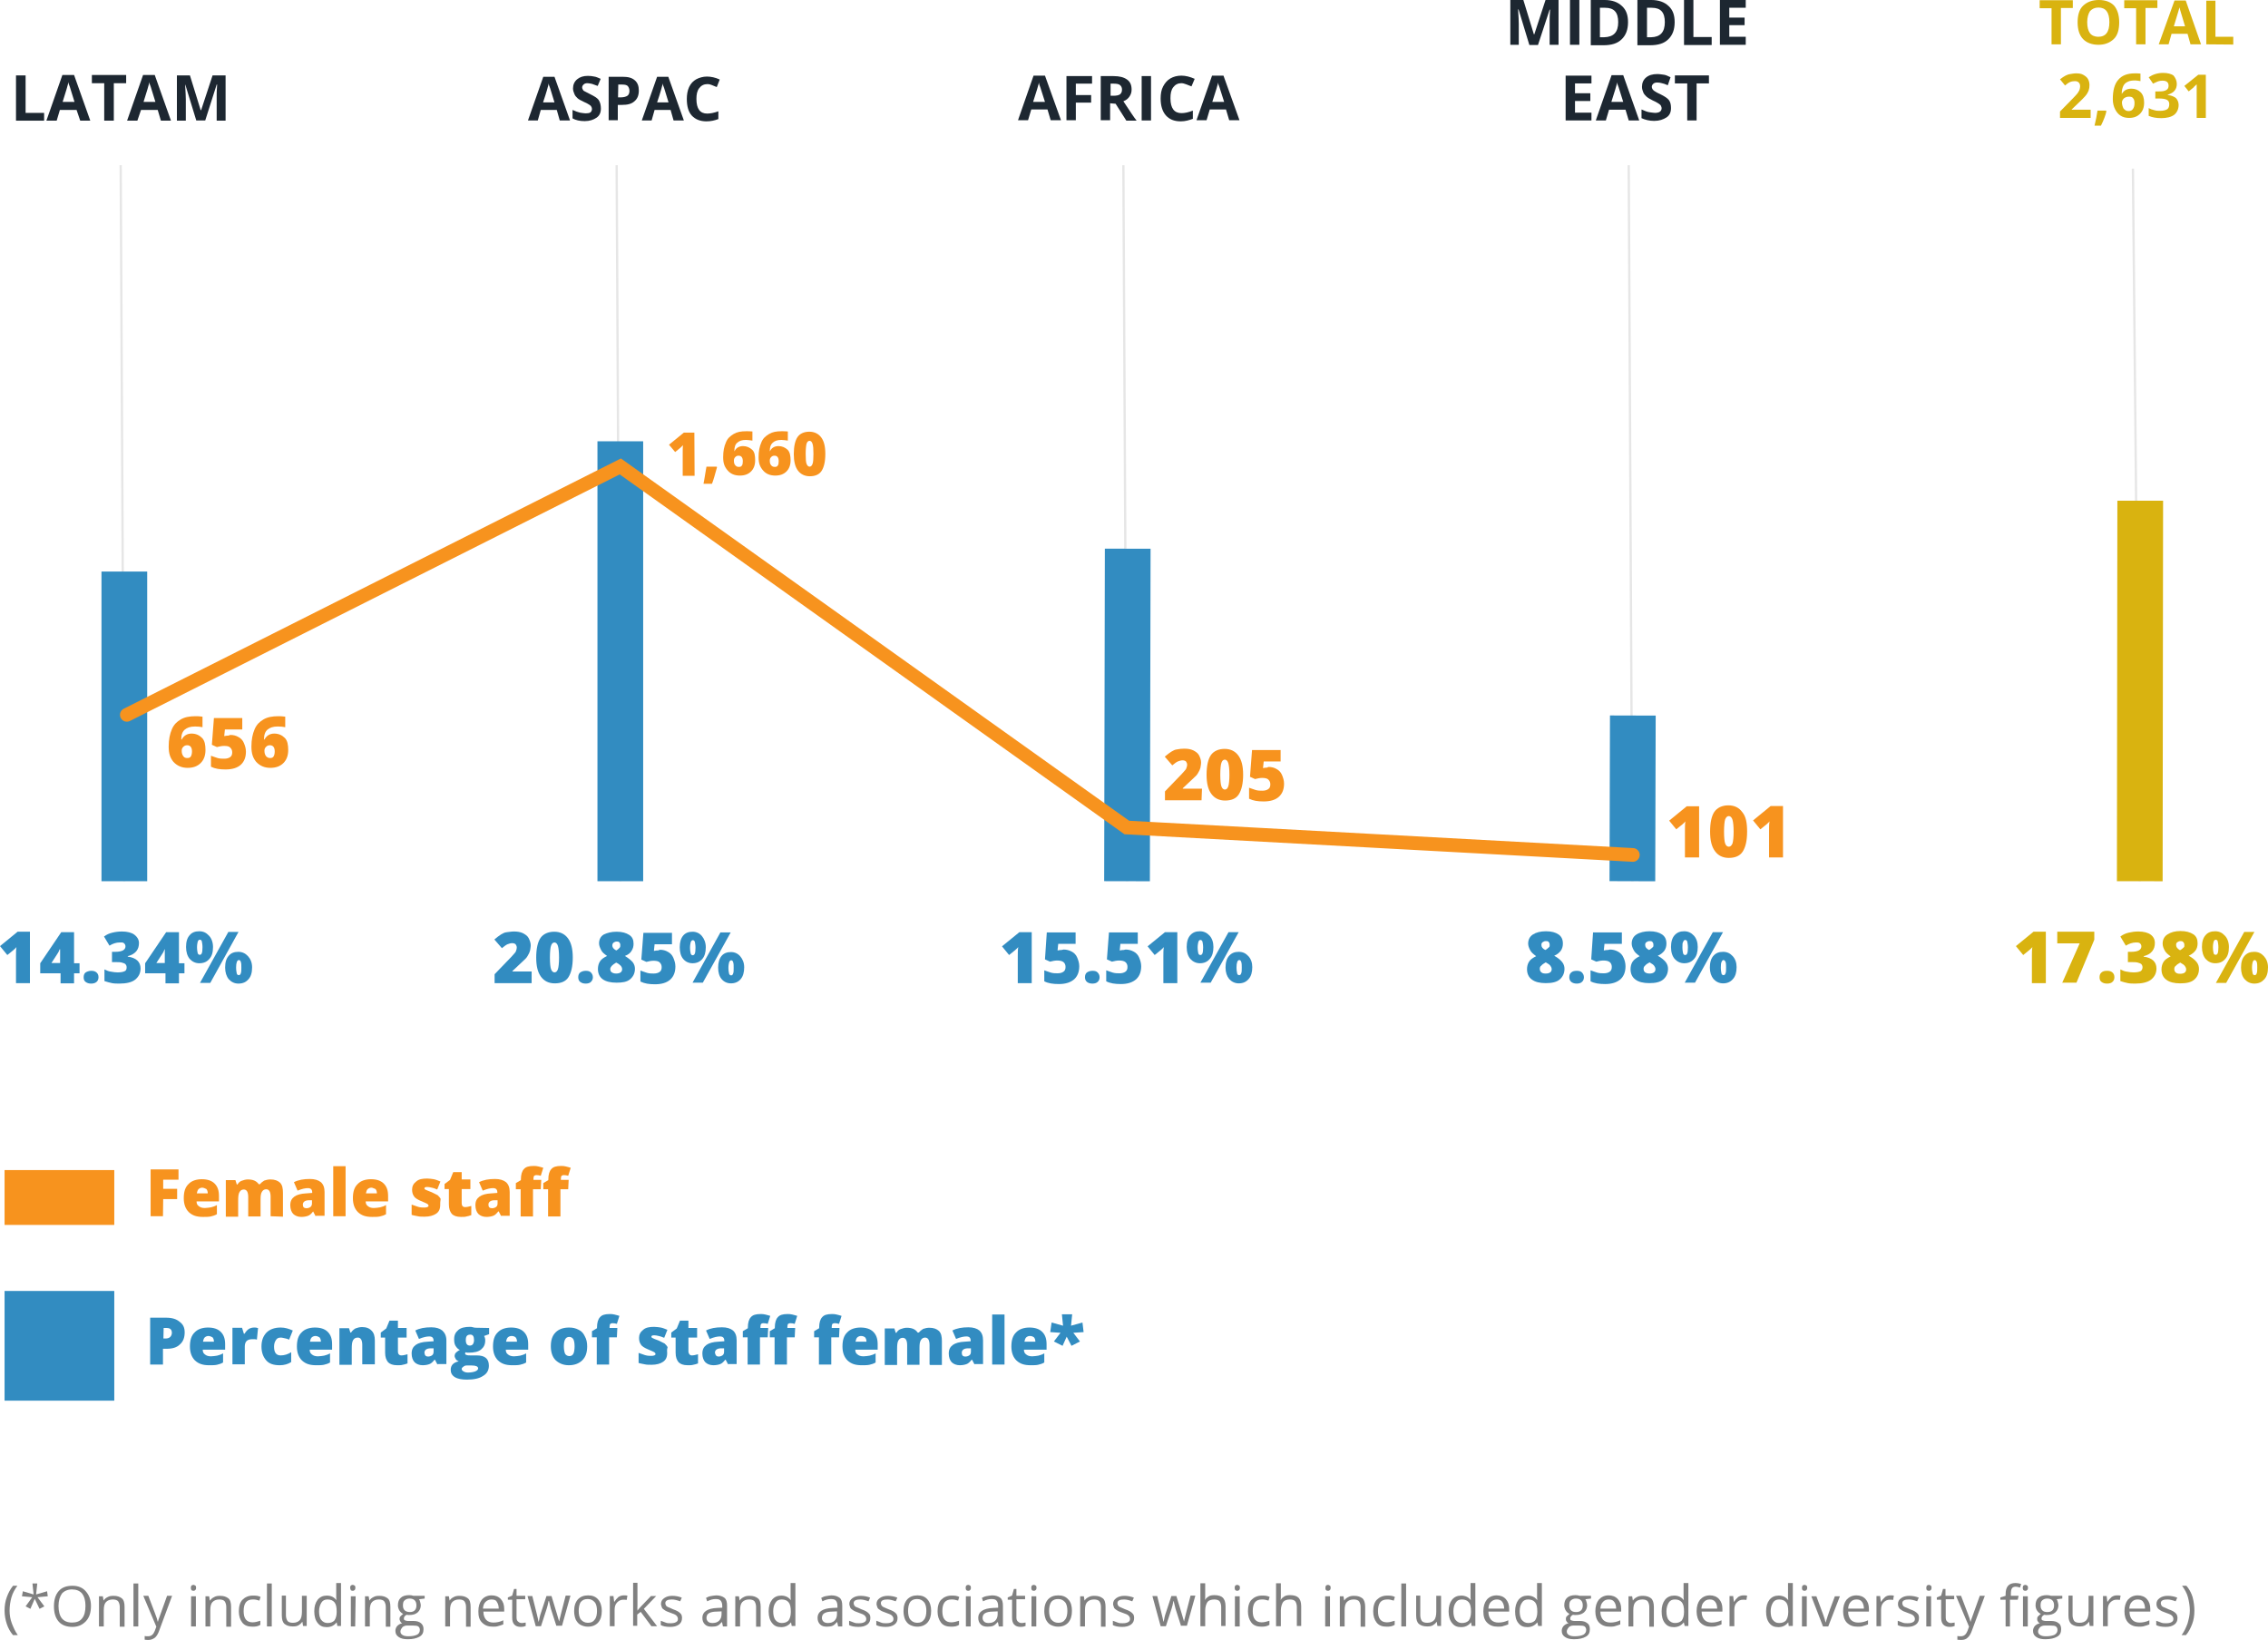 <?xml version="1.0" encoding="utf-8"?>
<!-- Generator: Adobe Illustrator 23.0.1, SVG Export Plug-In . SVG Version: 6.00 Build 0)  -->
<svg xmlns="http://www.w3.org/2000/svg" xmlns:xlink="http://www.w3.org/1999/xlink" version="1.1" id="Layer_1" x="0px" y="0px" viewBox="0 0 992.3 717.6" style="enable-background:new 0 0 992.3 717.6;" xml:space="preserve" width="992.3" height="717.6">
<style type="text/css">
	.st0{display:none;}
	.st1{display:inline;}
	.st2{fill:none;stroke:#FF0000;stroke-miterlimit:10;}
	.st3{fill:none;stroke:#000000;stroke-miterlimit:10;}
	.st4{fill:none;stroke:#E6E6E6;stroke-miterlimit:10;}
	.st5{fill:none;stroke:#D9B310;stroke-width:20;stroke-miterlimit:10;}
	.st6{fill:none;stroke:#328CC1;stroke-width:20;stroke-miterlimit:10;}
	.st7{fill:#1D2731;}
	.st8{fill:#F7931E;}
	.st9{fill:none;stroke:#F7931E;stroke-width:6;stroke-linecap:round;stroke-miterlimit:10;}
	.st10{fill:#328CC1;}
	.st11{fill:#D9B310;}
	.st12{fill:#808080;}
</style>
<g class="st0">
	<g class="st1">
		<line class="st2" x1="-54.6" y1="384.4" x2="1230.4" y2="384.4"/>
		<line class="st2" x1="-54.6" y1="374.1" x2="1230.4" y2="374.1"/>
		<line class="st3" x1="-54.6" y1="363.8" x2="1230.4" y2="363.8"/>
		<line class="st3" x1="-54.6" y1="353.5" x2="1230.4" y2="353.5"/>
		<line class="st3" x1="-54.6" y1="343.2" x2="1230.4" y2="343.2"/>
		<line class="st2" x1="-54.6" y1="332.9" x2="1230.4" y2="332.9"/>
		<line class="st3" x1="-54.6" y1="322.5" x2="1230.4" y2="322.5"/>
		<line class="st3" x1="-54.6" y1="312.2" x2="1230.4" y2="312.2"/>
		<line class="st3" x1="-54.6" y1="301.9" x2="1230.4" y2="301.9"/>
		<line class="st3" x1="-54.6" y1="291.6" x2="1230.4" y2="291.6"/>
		<line class="st3" x1="-54.6" y1="281.3" x2="1230.4" y2="281.3"/>
		<line class="st3" x1="-54.6" y1="271" x2="1230.4" y2="271"/>
		<line class="st3" x1="-54.6" y1="260.6" x2="1230.4" y2="260.6"/>
		<line class="st3" x1="-54.6" y1="250.3" x2="1230.4" y2="250.3"/>
		<line class="st3" x1="-54.6" y1="240" x2="1230.4" y2="240"/>
		<line class="st3" x1="-54.6" y1="229.7" x2="1230.4" y2="229.7"/>
		<line class="st2" x1="-54.6" y1="219.4" x2="1230.4" y2="219.4"/>
		<line class="st3" x1="-54.6" y1="209.1" x2="1230.4" y2="209.1"/>
		<line class="st3" x1="-54.6" y1="198.7" x2="1230.4" y2="198.7"/>
		<line class="st3" x1="-54.6" y1="188.4" x2="1230.4" y2="188.4"/>
		<line class="st3" x1="-54.6" y1="178.1" x2="1230.4" y2="178.1"/>
		<line class="st3" x1="-54.6" y1="167.8" x2="1230.4" y2="167.8"/>
		<line class="st3" x1="-54.6" y1="157.5" x2="1230.4" y2="157.5"/>
		<line class="st3" x1="-54.6" y1="147.1" x2="1230.4" y2="147.1"/>
		<line class="st3" x1="-54.6" y1="136.8" x2="1230.4" y2="136.8"/>
		<line class="st3" x1="-54.6" y1="126.5" x2="1230.4" y2="126.5"/>
		<line class="st2" x1="-54.6" y1="116.2" x2="1230.4" y2="116.2"/>
		<line class="st3" x1="-54.6" y1="105.9" x2="1230.4" y2="105.9"/>
		<line class="st3" x1="-54.6" y1="95.6" x2="1230.4" y2="95.6"/>
	</g>
</g>
<g>
	<line class="st4" x1="936.2" y1="385.6" x2="933.2" y2="73.8"/>
	<line class="st5" x1="936.2" y1="385.6" x2="936.4" y2="219.1"/>
	<line class="st4" x1="54.4" y1="385.6" x2="52.8" y2="72.3"/>
	<line class="st4" x1="271.4" y1="385.6" x2="269.8" y2="72.3"/>
	<line class="st4" x1="493.1" y1="385.6" x2="491.5" y2="72.3"/>
	<line class="st4" x1="714.2" y1="385.6" x2="712.6" y2="72.3"/>
	<line class="st6" x1="271.4" y1="385.6" x2="271.4" y2="193.1"/>
	<line class="st6" x1="493.1" y1="385.6" x2="493.4" y2="240.1"/>
	<line class="st6" x1="714.2" y1="385.6" x2="714.4" y2="313.1"/>
	<line class="st6" x1="54.4" y1="385.6" x2="54.4" y2="250.1"/>
	<g>
		<path class="st7" d="M244.9,52.7l-1.3-4.6h-7l-1.3,4.6H231l6.7-19.1h4.9l6.8,19.1H244.9z M242.6,44.8c-1.3-4.1-1.9-6.4-2.2-7    c-0.3-0.6-0.3-1-0.3-1.3c-0.3,1.2-1,3.9-2.5,8.3C237.5,44.8,242.6,44.8,242.6,44.8z"/>
		<path class="st7" d="M262.9,47.5c0,1.8-0.6,3.1-1.9,4c-1.3,0.9-3,1.5-5.2,1.5c-2.1,0-3.9-0.4-5.3-1.2v-3.7c1.3,0.6,2.4,1,3.3,1.2    c0.9,0.1,1.6,0.3,2.4,0.3c0.9,0,1.6-0.1,2.1-0.4c0.4-0.3,0.7-0.9,0.7-1.5c0-0.4-0.1-0.7-0.3-1c-0.1-0.3-0.4-0.6-0.9-0.9    c-0.4-0.3-1.2-0.7-2.5-1.3c-1.2-0.6-2.1-1-2.7-1.6c-0.6-0.6-1-1-1.3-1.8c-0.3-0.7-0.6-1.5-0.6-2.4c0-1.6,0.6-3,1.8-4    c1.2-1,2.7-1.5,4.7-1.5c1,0,1.9,0.1,2.8,0.3c0.9,0.1,1.8,0.6,2.8,1l-1.3,3.1c-1-0.4-1.9-0.7-2.5-0.9c-0.6-0.1-1.3-0.3-1.9-0.3    c-0.7,0-1.3,0.1-1.8,0.6s-0.6,0.9-0.6,1.3c0,0.3,0.1,0.6,0.3,0.9c0.1,0.3,0.4,0.6,0.7,0.7c0.3,0.1,1.2,0.7,2.5,1.3    c1.8,0.9,3,1.6,3.7,2.5C262.6,44.7,262.9,46.1,262.9,47.5z"/>
		<path class="st7" d="M279.5,39.6c0,2.1-0.6,3.6-1.9,4.7c-1.3,1.2-3.1,1.6-5.5,1.6h-1.8v6.7h-4v-19h6.1c2.4,0,4,0.4,5.3,1.5    C279,36.2,279.5,37.7,279.5,39.6z M270.4,42.6h1.3c1.2,0,2.2-0.3,2.8-0.7c0.6-0.4,0.9-1.2,0.9-2.1s-0.3-1.6-0.7-2.1    s-1.3-0.7-2.4-0.7h-1.8L270.4,42.6L270.4,42.6z"/>
		<path class="st7" d="M294.7,52.7l-1.3-4.6h-7l-1.3,4.6h-4.3l6.7-19.1h4.9l6.8,19.1H294.7z M292.5,44.8c-1.3-4.1-1.9-6.4-2.2-7    c-0.3-0.6-0.3-1-0.3-1.3c-0.3,1.2-1,3.9-2.5,8.3C287.5,44.8,292.5,44.8,292.5,44.8z"/>
		<path class="st7" d="M309.5,36.8c-1.5,0-2.7,0.6-3.6,1.8c-0.9,1.2-1.2,2.7-1.2,4.7c0,4.3,1.6,6.4,4.7,6.4c1.3,0,3-0.3,4.9-1v3.4    c-1.6,0.6-3.3,1-5.2,1c-2.8,0-4.9-0.9-6.4-2.5c-1.5-1.6-2.2-4.1-2.2-7.3c0-1.9,0.3-3.7,1-5.2c0.7-1.5,1.8-2.7,3.1-3.4    s3-1.2,4.7-1.2s3.7,0.4,5.6,1.3l-1.3,3.3c-0.7-0.3-1.5-0.6-2.2-0.9C310.9,37,310.3,36.8,309.5,36.8z"/>
	</g>
	<g>
		<path class="st7" d="M459.7,52.6l-1.4-4.7h-7.1l-1.4,4.7h-4.4l6.8-19.5h5l7,19.5H459.7z M457.2,44.6c-1.4-4.2-2-6.5-2.3-7.1    c-0.3-0.6-0.3-1.1-0.3-1.4c-0.3,1.2-1.1,3.9-2.6,8.5C452.1,44.6,457.2,44.6,457.2,44.6z"/>
		<path class="st7" d="M470.7,52.6h-4.1V33.3h11.2v3.3h-7.1v5h6.7v3.3h-6.7V52.6z"/>
		<path class="st7" d="M485.7,45.2v7.4h-4.1V33.3h5.6c2.6,0,4.5,0.5,5.9,1.5s2,2.4,2,4.4c0,1.2-0.3,2.1-0.9,3    c-0.6,0.9-1.5,1.7-2.7,2.1c2.9,4.4,4.8,7.3,5.8,8.5h-4.5l-4.7-7.4L485.7,45.2L485.7,45.2z M485.7,41.9h1.4c1.4,0,2.3-0.2,2.9-0.6    c0.6-0.5,0.9-1.1,0.9-2.1c0-0.9-0.3-1.5-0.9-2c-0.6-0.5-1.7-0.6-2.9-0.6h-1.2v5.3C485.9,41.9,485.7,41.9,485.7,41.9z"/>
		<path class="st7" d="M499.5,52.6V33.3h4.1v19.4H499.5z"/>
		<path class="st7" d="M516.9,36.4c-1.5,0-2.7,0.6-3.6,1.8c-0.9,1.2-1.2,2.7-1.2,4.8c0,4.4,1.7,6.5,4.8,6.5c1.4,0,3-0.3,5-1.1V52    c-1.7,0.6-3.3,1.1-5.3,1.1c-2.9,0-5-0.9-6.5-2.6c-1.5-1.7-2.3-4.2-2.3-7.4c0-2,0.3-3.8,1.1-5.3s1.8-2.7,3.2-3.5    c1.4-0.8,3-1.2,4.8-1.2s3.8,0.5,5.8,1.4l-1.4,3.3c-0.8-0.3-1.5-0.6-2.3-0.9S517.5,36.4,516.9,36.4z"/>
		<path class="st7" d="M537.8,52.6l-1.4-4.7h-7.1l-1.4,4.7h-4.4l6.8-19.5h5l7,19.5H537.8z M535.6,44.6c-1.4-4.2-2-6.5-2.3-7.1    c-0.3-0.6-0.3-1.1-0.3-1.4c-0.3,1.2-1.1,3.9-2.6,8.5C530.4,44.6,535.6,44.6,535.6,44.6z"/>
	</g>
	<g>
		<path class="st7" d="M669.1,19.6l-4.7-15.5h-0.2c0.2,3.2,0.3,5.2,0.3,6.3v9.2h-3.7V0h5.7l4.6,15h0.2l4.9-15h5.7v19.6H678v-9.3    c0-0.5,0-0.9,0-1.5s0-2.1,0.2-4.6H678l-5.1,15.5H669.1z"/>
		<path class="st7" d="M686.9,19.6V0h4.1v19.6H686.9z"/>
		<path class="st7" d="M712.3,9.7c0,3.2-0.9,5.7-2.8,7.5c-1.8,1.8-4.4,2.6-8,2.6h-5.5V0h6.1c3.2,0,5.7,0.9,7.5,2.6    C711.5,4.3,712.3,6.6,712.3,9.7z M708,9.7c0-4.3-1.8-6.3-5.7-6.3H700v12.9h1.8C706,16.2,708,14.1,708,9.7z"/>
		<path class="st7" d="M732.7,9.7c0,3.2-0.9,5.7-2.8,7.5c-1.8,1.8-4.4,2.6-8,2.6h-5.5V0h6.1c3.2,0,5.7,0.9,7.5,2.6    C731.9,4.3,732.7,6.6,732.7,9.7z M728.4,9.7c0-4.3-1.8-6.3-5.7-6.3h-2.1v12.9h1.8C726.4,16.2,728.4,14.1,728.4,9.7z"/>
		<path class="st7" d="M736.8,19.6V0h4.1v16.2h8v3.5h-12.1V19.6z"/>
		<path class="st7" d="M763.8,19.6h-11.3V0h11.3v3.4h-7.2v4.3h6.7V11h-6.7v5.1h7.2V19.6z"/>
		<path class="st7" d="M696.4,52.7H685V33.1h11.3v3.4h-7.2v4.3h6.7v3.4h-6.7v5.1h7.2V52.7z"/>
		<path class="st7" d="M712.6,52.7l-1.4-4.7H704l-1.4,4.7h-4.4l6.9-19.8h5.1l7,19.8H712.6z M710.2,44.6c-1.4-4.3-2-6.6-2.3-7.2    c-0.3-0.6-0.3-1.1-0.3-1.4c-0.3,1.2-1.1,4-2.6,8.6C704.9,44.6,710.2,44.6,710.2,44.6z"/>
		<path class="st7" d="M731.1,47.3c0,1.8-0.6,3.2-2,4.1c-1.4,0.9-3.1,1.5-5.4,1.5c-2.1,0-4-0.5-5.5-1.2v-3.8    c1.4,0.6,2.5,1.1,3.4,1.2s1.8,0.3,2.5,0.3c0.9,0,1.7-0.2,2.1-0.5c0.5-0.3,0.8-0.9,0.8-1.5c0-0.5-0.2-0.8-0.3-1.1s-0.5-0.6-0.9-0.9    c-0.5-0.3-1.2-0.8-2.6-1.4c-1.2-0.6-2.1-1.1-2.8-1.7c-0.6-0.6-1.1-1.1-1.4-1.8c-0.3-0.8-0.6-1.5-0.6-2.5c0-1.7,0.6-3.1,1.8-4.1    s2.8-1.5,4.9-1.5c1.1,0,2,0.2,2.9,0.3s1.8,0.6,2.9,1.1l-1.2,3.5c-1.1-0.5-2-0.8-2.6-0.9c-0.6-0.2-1.4-0.3-2-0.3    c-0.8,0-1.4,0.2-1.8,0.6c-0.5,0.5-0.6,0.9-0.6,1.4c0,0.3,0.2,0.6,0.3,0.9c0.2,0.3,0.5,0.6,0.8,0.8s1.2,0.8,2.6,1.4    c1.8,0.9,3.1,1.7,3.8,2.6S731.1,46,731.1,47.3z"/>
		<path class="st7" d="M742.3,52.7h-4.1V36.5h-5.4v-3.5h14.9v3.5h-5.4V52.7z"/>
	</g>
	<g>
		<path class="st7" d="M7,52.8V33h4.2v16.4h8.1v3.4H7z"/>
		<path class="st7" d="M35.1,52.8l-1.6-4.7h-7.3l-1.4,4.7h-4.5l7-20h5.1l7.1,20C39.6,52.8,35.1,52.8,35.1,52.8z M32.6,44.6    c-1.4-4.3-2-6.7-2.3-7.3S30,36.2,30,35.9c-0.3,1.2-1.1,4-2.6,8.7C27.3,44.6,32.6,44.6,32.6,44.6z"/>
		<path class="st7" d="M49.8,52.8h-4.2V36.4h-5.4v-3.6h15v3.6h-5.4V52.8z"/>
		<path class="st7" d="M70.4,52.8L69,48.1h-7.3l-1.6,4.7h-4.5l7-20h5.1l7.1,20H70.4z M68,44.6c-1.4-4.3-2-6.7-2.3-7.3    c-0.3-0.6-0.3-1.1-0.3-1.4c-0.3,1.2-1.1,4-2.6,8.7C62.7,44.6,68,44.6,68,44.6z"/>
		<path class="st7" d="M85.9,52.8l-4.8-15.7H81c0.2,3.3,0.3,5.3,0.3,6.4v9.3h-3.9V33h5.7l4.7,15.2H88l5-15.2h5.7v19.8h-3.9v-9.5    c0-0.5,0-0.9,0-1.6s0-2.2,0.2-4.7h-0.2l-5,15.7H85.9z"/>
	</g>
	<g>
		<path class="st8" d="M73.8,326.7c0-3.1,0.5-5.5,1.4-7.6s2.2-3.3,3.9-4.3c1.7-1,3.8-1.4,6.4-1.4c0.9,0,1.9,0,3.1,0.2v4.6    c-1-0.2-2.1-0.3-3.3-0.3c-2.1,0-3.4,0.5-4.5,1.4c-1,0.9-1.5,2.2-1.5,4.3h0.2c0.9-1.7,2.4-2.6,4.3-2.6c1.9,0,3.4,0.7,4.6,1.9    c1.2,1.2,1.5,3.1,1.5,5.3c0,2.4-0.7,4.3-2.1,5.7c-1.4,1.4-3.3,2.1-5.7,2.1c-2.6,0-4.6-0.9-6.2-2.6    C74.5,331.7,73.8,329.8,73.8,326.7z M82,331.7c0.7,0,1.2-0.2,1.5-0.7c0.3-0.5,0.5-1.2,0.5-2.2c0-1.7-0.7-2.7-2.1-2.7    c-0.7,0-1.2,0.2-1.7,0.7c-0.5,0.5-0.7,1-0.7,1.7c0,1,0.2,1.7,0.7,2.4S81.3,331.7,82,331.7z"/>
		<path class="st8" d="M100.9,321.6c1.2,0,2.4,0.3,3.4,0.9c1,0.5,1.9,1.4,2.4,2.6s0.9,2.4,0.9,3.8c0,2.4-0.7,4.3-2.2,5.7    s-3.8,2.1-6.7,2.1c-2.6,0-4.6-0.3-6.4-1.2v-4.8c0.9,0.3,1.9,0.7,2.9,1c1,0.3,2.1,0.3,2.9,0.3c1,0,1.9-0.2,2.6-0.7s0.9-1.2,0.9-2.1    s-0.3-1.5-0.9-2.1s-1.5-0.7-2.7-0.7c-0.9,0-1.9,0.2-3.1,0.5l-2.2-1l0.9-11.7H106v5h-7.6l-0.3,2.9c0.9-0.2,1.4-0.2,1.7-0.2    S100.5,321.6,100.9,321.6z"/>
		<path class="st8" d="M110,326.7c0-3.1,0.5-5.5,1.4-7.6s2.2-3.3,3.9-4.3c1.7-1,3.8-1.4,6.4-1.4c0.9,0,1.9,0,3.1,0.2v4.6    c-1-0.2-2.1-0.3-3.3-0.3c-2.1,0-3.4,0.5-4.5,1.4c-1,0.9-1.5,2.2-1.5,4.3h0.2c0.9-1.7,2.4-2.6,4.3-2.6c1.9,0,3.4,0.7,4.6,1.9    c1.2,1.2,1.5,3.1,1.5,5.3c0,2.4-0.7,4.3-2.1,5.7c-1.4,1.4-3.3,2.1-5.7,2.1c-2.6,0-4.6-0.9-6.2-2.6    C110.7,331.7,110,329.8,110,326.7z M118.2,331.7c0.7,0,1.2-0.2,1.5-0.7c0.3-0.5,0.5-1.2,0.5-2.2c0-1.7-0.7-2.7-2.1-2.7    c-0.7,0-1.2,0.2-1.7,0.7c-0.5,0.5-0.7,1-0.7,1.7c0,1,0.2,1.7,0.7,2.4C117,331.5,117.5,331.7,118.2,331.7z"/>
	</g>
	<polyline class="st9" points="714.4,374.1 493,362.1 271.4,204.1 55.5,312.8  "/>
	<g>
		<path class="st8" d="M303.9,208.2h-5.2v-10c0-1.2,0-2.4,0.1-3.4c-0.3,0.4-0.7,0.7-1.2,1.2l-2.2,1.8l-2.7-3.2l6.5-5.3h4.6    L303.9,208.2L303.9,208.2z"/>
		<path class="st8" d="M313.6,204.2l0.1,0.3c-0.9,3.2-1.6,5.8-2.2,7.2h-3.7c0.3-1.2,0.4-2.5,0.7-4s0.4-2.7,0.6-3.5H313.6z"/>
		<path class="st8" d="M316.4,200.1c0-2.7,0.4-4.7,1.2-6.5c0.7-1.8,1.9-2.8,3.4-3.7c1.5-0.9,3.2-1.2,5.5-1.2c0.7,0,1.6,0,2.7,0.1v4    c-0.9-0.1-1.8-0.3-2.8-0.3c-1.8,0-2.9,0.4-3.8,1.2c-0.9,0.7-1.3,1.9-1.3,3.7h0.1c0.7-1.5,2.1-2.2,3.7-2.2c1.6,0,2.9,0.6,4,1.6    s1.3,2.7,1.3,4.6c0,2.1-0.6,3.7-1.8,4.9c-1.2,1.2-2.8,1.8-4.9,1.8c-2.2,0-4-0.7-5.3-2.2C317,204.3,316.4,202.7,316.4,200.1z     M323.3,204.3c0.6,0,1-0.1,1.3-0.6c0.3-0.4,0.4-1,0.4-1.9c0-1.5-0.6-2.4-1.8-2.4c-0.6,0-1,0.1-1.5,0.6c-0.4,0.4-0.6,0.9-0.6,1.5    c0,0.9,0.1,1.5,0.6,2.1S322.7,204.3,323.3,204.3z"/>
		<path class="st8" d="M331.9,200.1c0-2.7,0.4-4.7,1.2-6.5c0.7-1.8,1.9-2.8,3.4-3.7s3.2-1.2,5.5-1.2c0.7,0,1.6,0,2.7,0.1v4    c-0.9-0.1-1.8-0.3-2.8-0.3c-1.8,0-2.9,0.4-3.8,1.2s-1.3,1.9-1.3,3.7h0.1c0.7-1.5,2.1-2.2,3.7-2.2c1.6,0,2.9,0.6,4,1.6    c1,1,1.3,2.7,1.3,4.6c0,2.1-0.6,3.7-1.8,4.9c-1.2,1.2-2.8,1.8-4.9,1.8c-2.2,0-4-0.7-5.3-2.2C332.5,204.3,331.9,202.7,331.9,200.1z     M339,204.3c0.6,0,1-0.1,1.3-0.6c0.3-0.4,0.4-1,0.4-1.9c0-1.5-0.6-2.4-1.8-2.4c-0.6,0-1,0.1-1.5,0.6c-0.4,0.4-0.6,0.9-0.6,1.5    c0,0.9,0.1,1.5,0.6,2.1S338.4,204.3,339,204.3z"/>
		<path class="st8" d="M361.1,198.6c0,3.4-0.6,5.8-1.6,7.4c-1,1.6-2.8,2.4-5.2,2.4c-2.2,0-4-0.9-5.2-2.5c-1.2-1.6-1.8-4-1.8-7.2    c0-3.4,0.6-5.9,1.6-7.4c1-1.5,2.8-2.4,5.2-2.4c2.2,0,4,0.9,5.2,2.5S361.1,195.3,361.1,198.6z M352.5,198.6c0,2.2,0.1,3.7,0.4,4.4    c0.3,0.7,0.7,1.2,1.3,1.2c0.6,0,1-0.4,1.3-1.2c0.3-0.7,0.4-2.4,0.4-4.4c0-2.1-0.1-3.5-0.4-4.4c-0.3-0.9-0.7-1.3-1.3-1.3    c-0.6,0-1,0.4-1.3,1.2C352.7,194.7,352.5,196.5,352.5,198.6z"/>
	</g>
	<g>
		<path class="st8" d="M525.7,350.2h-16v-3.9l5.3-5.5c1.5-1.5,2.6-2.7,3.1-3.3c0.5-0.5,0.9-1,1-1.5c0.2-0.5,0.3-0.9,0.3-1.4    c0-0.5-0.2-1-0.5-1.4c-0.3-0.3-0.9-0.5-1.5-0.5s-1.4,0.2-2.1,0.5c-0.7,0.3-1.5,1-2.4,1.7l-3.3-3.8c1.2-1,2.1-1.7,2.9-2.2    c0.9-0.5,1.5-0.9,2.6-1c1-0.2,1.9-0.3,3.1-0.3c1.4,0,2.7,0.2,3.8,0.7c1,0.5,2.1,1.2,2.6,2.2s0.9,2.1,0.9,3.1    c0,0.9-0.2,1.7-0.3,2.4c-0.2,0.7-0.5,1.4-1,2.2c-0.5,0.9-1,1.4-1.9,2.2c-0.9,0.9-2.4,2.2-4.8,4.5v0.2h8.4L525.7,350.2L525.7,350.2    z"/>
		<path class="st8" d="M543.9,339c0,3.9-0.7,6.7-1.9,8.6s-3.3,2.7-6,2.7c-2.6,0-4.6-1-6-2.9c-1.4-1.9-2.1-4.6-2.1-8.4    c0-3.9,0.7-6.9,1.9-8.6c1.2-1.7,3.3-2.7,6-2.7c2.6,0,4.6,1,6,2.9C543.2,332.5,543.9,335.2,543.9,339z M533.9,339    c0,2.6,0.2,4.3,0.5,5.1c0.3,0.9,0.9,1.4,1.5,1.4c0.7,0,1.2-0.5,1.5-1.4s0.5-2.7,0.5-5.1s-0.2-4.1-0.5-5.1c-0.3-1-0.9-1.5-1.5-1.5    c-0.7,0-1.2,0.5-1.5,1.4C534.1,334.5,533.9,336.6,533.9,339z"/>
		<path class="st8" d="M555.1,335.6c1.2,0,2.4,0.3,3.4,0.9c1,0.5,1.9,1.4,2.4,2.6s0.9,2.4,0.9,3.8c0,2.4-0.7,4.3-2.2,5.7    c-1.5,1.4-3.8,2.1-6.7,2.1c-2.6,0-4.6-0.3-6.4-1.2v-4.8c0.9,0.3,1.9,0.7,2.9,1c1,0.3,2.1,0.3,2.9,0.3c1,0,1.9-0.2,2.6-0.7    c0.7-0.5,0.9-1.2,0.9-2.1s-0.3-1.5-0.9-2.1c-0.5-0.5-1.5-0.7-2.7-0.7c-0.9,0-1.9,0.2-3.1,0.5l-2.2-1l0.9-11.7h12.5v5h-7.4    l-0.3,2.9c0.9-0.2,1.4-0.2,1.7-0.2S554.7,335.6,555.1,335.6z"/>
	</g>
	<g>
		<path class="st8" d="M743.3,375.2h-6.1v-11.8c0-1.4,0-2.8,0.2-4c-0.3,0.5-0.9,0.9-1.4,1.4l-2.6,2.1l-3.1-3.8l7.7-6.3h5.4V375.2z"/>
		<path class="st8" d="M764.4,363.9c0,4-0.7,6.8-1.9,8.7c-1.2,1.9-3.3,2.8-6.1,2.8c-2.6,0-4.7-1-6.1-3c-1.4-1.9-2.1-4.7-2.1-8.5    c0-4,0.7-7,1.9-8.7c1.2-1.7,3.3-2.8,6.1-2.8c2.6,0,4.7,1,6.1,3C763.9,357.3,764.4,360.1,764.4,363.9z M754.3,363.9    c0,2.6,0.2,4.4,0.5,5.2c0.3,0.9,0.9,1.4,1.6,1.4s1.2-0.5,1.6-1.4c0.3-1,0.5-2.8,0.5-5.2c0-2.4-0.2-4.2-0.5-5.2    c-0.3-1-0.9-1.6-1.6-1.6s-1.2,0.5-1.6,1.4C754.5,359.4,754.3,361.5,754.3,363.9z"/>
		<path class="st8" d="M780.1,375.2H774v-11.8c0-1.4,0-2.8,0.2-4c-0.3,0.5-0.9,0.9-1.4,1.4l-2.6,2.1L767,359l7.7-6.3h5.4V375.2z"/>
	</g>
	<g>
		<path class="st10" d="M13.1,430.2H7v-11.8c0-1.4,0-2.8,0.2-4c-0.3,0.5-0.9,0.9-1.4,1.4l-2.6,2.1L0,414l7.7-6.3h5.4    C13.1,407.7,13.1,430.2,13.1,430.2z"/>
		<path class="st10" d="M34.8,425.9h-2.4v4.4h-5.9v-4.4h-8.9v-4.4l9.2-13.6h5.6v13.6h2.4V425.9z M26.3,421.3v-2.6c0-0.5,0-1.2,0-1.9    s0-1.2,0-1.4h-0.2c-0.3,0.9-0.7,1.6-1.2,2.3l-2.4,3.7H26.3z"/>
		<path class="st10" d="M36.6,427.6c0-0.9,0.3-1.7,0.9-2.1c0.5-0.3,1.4-0.7,2.4-0.7c1,0,1.7,0.2,2.3,0.7s0.9,1.2,0.9,2.1    s-0.3,1.6-0.9,2.1s-1.4,0.7-2.3,0.7c-1,0-1.7-0.2-2.4-0.7C36.8,429.2,36.6,428.5,36.6,427.6z"/>
		<path class="st10" d="M60.8,412.6c0,1.4-0.3,2.6-1.2,3.7c-0.9,1-2.1,1.7-3.7,2.1v0.2c3.7,0.5,5.6,2.3,5.6,5.2    c0,2.1-0.9,3.7-2.4,4.9s-4,1.7-6.8,1.7c-1.2,0-2.3,0-3.3-0.2s-2.1-0.5-3.3-0.9v-5.1c1,0.5,1.9,0.9,3,1c1,0.2,1.9,0.3,2.8,0.3    c1.4,0,2.3-0.2,3-0.5s0.9-0.9,0.9-1.7c0-0.7-0.2-1-0.5-1.4c-0.3-0.3-0.9-0.5-1.6-0.7c-0.7-0.2-1.6-0.2-2.8-0.2H49v-4.5h1.4    c3.1,0,4.5-0.9,4.5-2.4c0-0.5-0.2-1-0.7-1.4s-1-0.3-1.9-0.3c-1.4,0-3,0.5-4.4,1.4l-2.4-4c1.2-0.9,2.4-1.4,3.7-1.7    c1.2-0.3,2.6-0.5,4.2-0.5c2.3,0,4.2,0.5,5.4,1.4C59.9,409.8,60.8,411.1,60.8,412.6z"/>
		<path class="st10" d="M80.7,425.9h-2.4v4.4h-5.9v-4.4h-8.9v-4.4l9.2-13.6h5.6v13.6h2.4V425.9z M72.1,421.3v-2.6c0-0.5,0-1.2,0-1.9    s0-1.2,0-1.4H72c-0.3,0.9-0.7,1.6-1.2,2.3l-2.4,3.7H72.1z"/>
		<path class="st10" d="M93.2,414.4c0,2.3-0.5,4-1.6,5.2c-1,1.2-2.4,1.9-4.4,1.9c-1.7,0-3.1-0.7-4.2-1.9c-1-1.2-1.6-3-1.6-5.2    c0-2.3,0.5-4,1.6-5.2c1-1.2,2.4-1.7,4.2-1.7s3.1,0.7,4.2,1.9C92.5,410.5,93.2,412.3,93.2,414.4z M86.2,414.5    c0,1.2,0.2,2.1,0.3,2.6c0.2,0.5,0.5,0.7,0.9,0.7s0.7-0.2,0.9-0.7s0.3-1.4,0.3-2.6c0-1.2-0.2-2.1-0.3-2.6s-0.5-0.7-0.9-0.7    s-0.7,0.3-0.9,0.9C86.4,412.6,86.2,413.3,86.2,414.5z M104.4,407.7L92,430.1h-4.5l12.4-22.3H104.4z M110.3,423.3    c0,2.3-0.5,4-1.6,5.2c-1,1.2-2.4,1.9-4.4,1.9c-1.7,0-3.1-0.7-4.2-1.9c-1-1.2-1.6-3-1.6-5.1c0-2.3,0.5-4,1.6-5.2    c1-1.2,2.4-1.7,4.2-1.7c1.7,0,3.1,0.7,4.2,1.9C109.6,419.6,110.3,421.2,110.3,423.3z M103.3,423.4c0,1.2,0.2,2.1,0.3,2.6    s0.5,0.7,0.9,0.7c0.5,0,0.7-0.3,0.9-0.9s0.2-1.4,0.2-2.4s0-1.7-0.2-2.4c-0.2-0.7-0.5-0.9-0.9-0.9s-0.7,0.3-0.9,0.9    S103.3,422.2,103.3,423.4z"/>
	</g>
	<g>
		<path class="st10" d="M232.4,430.2h-16v-3.9l5.3-5.5c1.5-1.5,2.6-2.7,3.1-3.3c0.5-0.5,0.9-1,1-1.5c0.2-0.5,0.3-0.9,0.3-1.4    c0-0.5-0.2-1-0.5-1.4c-0.3-0.3-0.9-0.5-1.5-0.5s-1.4,0.2-2.1,0.5c-0.7,0.3-1.5,1-2.4,1.7l-3.3-3.8c1.2-1,2.1-1.7,2.9-2.2    c0.9-0.5,1.5-0.9,2.6-1s1.9-0.3,3.1-0.3c1.4,0,2.7,0.2,3.8,0.7c1,0.5,2.1,1.2,2.6,2.2c0.5,1,0.9,2.1,0.9,3.1    c0,0.9-0.2,1.7-0.3,2.4c-0.2,0.7-0.5,1.4-1,2.2c-0.5,0.9-1,1.4-1.9,2.2c-0.9,0.9-2.4,2.2-4.8,4.5v0.2h8.4v5.1L232.4,430.2    L232.4,430.2z"/>
		<path class="st10" d="M250.6,419c0,3.9-0.7,6.7-1.9,8.6c-1.2,1.9-3.3,2.7-6,2.7c-2.6,0-4.6-1-6-2.9c-1.4-1.9-2.1-4.6-2.1-8.4    c0-3.9,0.7-6.9,1.9-8.6c1.2-1.7,3.3-2.7,6-2.7c2.6,0,4.6,1,6,2.9C249.9,412.5,250.6,415.2,250.6,419z M240.6,419    c0,2.6,0.2,4.3,0.5,5.1c0.3,0.9,0.9,1.4,1.5,1.4c0.7,0,1.2-0.5,1.5-1.4c0.3-0.9,0.5-2.7,0.5-5.1s-0.2-4.1-0.5-5.1    c-0.3-1-0.9-1.5-1.5-1.5c-0.7,0-1.2,0.5-1.5,1.4C240.8,414.5,240.6,416.6,240.6,419z"/>
		<path class="st10" d="M253,427.6c0-0.9,0.3-1.7,0.9-2.1s1.4-0.7,2.4-0.7c1,0,1.7,0.2,2.2,0.7c0.5,0.5,0.9,1.2,0.9,2.1    s-0.3,1.5-0.9,2.1c-0.5,0.5-1.4,0.7-2.2,0.7c-1,0-1.7-0.2-2.4-0.7S253,428.4,253,427.6z"/>
		<path class="st10" d="M269.8,407.7c2.4,0,4.1,0.5,5.5,1.4s1.9,2.2,1.9,3.9c0,1.2-0.3,2.2-0.9,3.1c-0.5,0.9-1.5,1.7-2.9,2.2    c1.5,0.9,2.7,1.9,3.4,2.7c0.7,0.9,1,1.9,1,2.9c0,1.9-0.7,3.4-2.1,4.6s-3.4,1.5-6,1.5c-2.6,0-4.6-0.5-6-1.5c-1.4-1-2.1-2.6-2.1-4.5    c0-1.2,0.3-2.4,0.9-3.3c0.5-0.9,1.7-1.7,3.1-2.4c-1.2-0.9-2.1-1.5-2.6-2.6c-0.5-1-0.9-1.9-0.9-2.9c0-1.7,0.7-3.1,2.1-3.9    C265.7,408.2,267.4,407.7,269.8,407.7z M267,424c0,0.7,0.2,1.2,0.7,1.5c0.5,0.3,1,0.5,1.9,0.5c1.7,0,2.6-0.7,2.6-1.9    c0-0.5-0.2-1-0.5-1.4c-0.3-0.3-1-1-2.1-1.5c-0.9,0.5-1.5,1-1.9,1.4C267.4,422.9,267,423.5,267,424z M269.8,412    c-0.5,0-1,0.2-1.4,0.5c-0.3,0.3-0.5,0.7-0.5,1.2c0,0.9,0.5,1.5,1.7,2.2c0.7-0.3,1.2-0.9,1.5-1.2c0.3-0.3,0.3-0.7,0.3-1.2    c0-0.5-0.2-0.9-0.5-1.2C270.7,412,270.1,412,269.8,412z"/>
		<path class="st10" d="M288.8,415.6c1.2,0,2.4,0.3,3.4,0.9c1,0.5,1.9,1.4,2.4,2.6s0.9,2.4,0.9,3.8c0,2.4-0.7,4.3-2.2,5.7    s-3.8,2.1-6.7,2.1c-2.6,0-4.6-0.3-6.4-1.2v-4.8c0.9,0.3,1.9,0.7,2.9,1c1,0.3,2.1,0.3,2.9,0.3c1,0,1.9-0.2,2.6-0.7s0.9-1.2,0.9-2.1    s-0.3-1.5-0.9-2.1c-0.5-0.5-1.5-0.7-2.7-0.7c-0.9,0-1.9,0.2-3.1,0.5l-2.2-1l0.9-11.7H294v5h-7.6l-0.3,2.9c0.9-0.2,1.4-0.2,1.7-0.2    C288.2,415.9,288.5,415.6,288.8,415.6z"/>
		<path class="st10" d="M308.8,414.5c0,2.2-0.5,3.9-1.5,5.1c-1,1.2-2.4,1.9-4.3,1.9c-1.7,0-3.1-0.7-4.1-1.9c-1-1.2-1.5-2.9-1.5-5.1    s0.5-3.9,1.5-5.1c1-1.2,2.4-1.7,4.1-1.7c1.7,0,3.1,0.7,4.1,1.9C308.1,410.8,308.8,412.5,308.8,414.5z M301.9,414.7    c0,1.2,0.2,2.1,0.3,2.6c0.2,0.5,0.5,0.7,0.9,0.7c0.3,0,0.7-0.2,0.9-0.7c0.2-0.5,0.3-1.4,0.3-2.6s-0.2-2.1-0.3-2.6    c-0.2-0.5-0.5-0.7-0.9-0.7c-0.3,0-0.7,0.3-0.9,0.9C302.1,412.8,301.9,413.5,301.9,414.7z M319.7,408l-12.2,22h-4.5l12.2-22H319.7z     M325.6,423.3c0,2.2-0.5,3.9-1.5,5.1c-1,1.2-2.4,1.9-4.3,1.9c-1.7,0-3.1-0.7-4.1-1.9c-1-1.2-1.5-2.9-1.5-5c0-2.2,0.5-3.9,1.5-5.1    c1-1.2,2.4-1.7,4.1-1.7s3.1,0.7,4.1,1.9C324.9,419.7,325.6,421.2,325.6,423.3z M318.7,423.5c0,1.2,0.2,2.1,0.3,2.6    c0.2,0.5,0.5,0.7,0.9,0.7c0.5,0,0.7-0.3,0.9-0.9c0.2-0.5,0.2-1.4,0.2-2.4c0-1,0-1.7-0.2-2.4c-0.2-0.7-0.5-0.9-0.9-0.9    c-0.3,0-0.7,0.3-0.9,0.9C318.9,421.6,318.7,422.3,318.7,423.5z"/>
	</g>
	<g>
		<path class="st10" d="M451.4,430.2h-6.1v-11.8c0-1.4,0-2.8,0.2-4c-0.3,0.5-0.9,0.9-1.4,1.4l-2.6,2.1l-3.1-3.8l7.6-6.2h5.4V430.2z"/>
		<path class="st10" d="M465.4,415.5c1.2,0,2.4,0.3,3.5,0.9c1,0.5,1.9,1.4,2.4,2.6c0.5,1.2,0.9,2.4,0.9,3.8c0,2.4-0.7,4.3-2.2,5.7    c-1.6,1.4-3.8,2.1-6.7,2.1c-2.6,0-4.7-0.3-6.4-1.2v-4.8c0.9,0.3,1.9,0.7,2.9,1s2.1,0.3,2.9,0.3c1,0,1.9-0.2,2.6-0.7    c0.7-0.5,0.9-1.2,0.9-2.1s-0.3-1.6-0.9-2.1s-1.6-0.7-2.8-0.7c-0.9,0-1.9,0.2-3.1,0.5l-2.2-1L458,408h12.6v5H463l-0.3,2.9    c0.9-0.2,1.4-0.2,1.7-0.2S465,415.5,465.4,415.5z"/>
		<path class="st10" d="M474.7,427.6c0-0.9,0.3-1.7,0.9-2.1s1.4-0.7,2.4-0.7c1,0,1.7,0.2,2.2,0.7c0.5,0.5,0.9,1.2,0.9,2.1    s-0.3,1.6-0.9,2.1c-0.5,0.5-1.4,0.7-2.2,0.7c-1,0-1.7-0.2-2.4-0.7C474.9,429.1,474.7,428.4,474.7,427.6z"/>
		<path class="st10" d="M492.5,415.5c1.2,0,2.4,0.3,3.5,0.9c1,0.5,1.9,1.4,2.4,2.6c0.5,1.2,0.9,2.4,0.9,3.8c0,2.4-0.7,4.3-2.2,5.7    c-1.6,1.4-3.8,2.1-6.7,2.1c-2.6,0-4.7-0.3-6.4-1.2v-4.8c0.9,0.3,1.9,0.7,2.9,1s2.1,0.3,2.9,0.3c1,0,1.9-0.2,2.6-0.7    c0.7-0.5,0.9-1.2,0.9-2.1s-0.3-1.6-0.9-2.1s-1.6-0.7-2.8-0.7c-0.9,0-1.9,0.2-3.1,0.5l-2.2-1l0.9-11.8h12.6v5h-7.6l-0.3,2.9    c0.9-0.2,1.4-0.2,1.7-0.2S492.2,415.5,492.5,415.5z"/>
		<path class="st10" d="M515,430.2H509v-11.8c0-1.4,0-2.8,0.2-4c-0.3,0.5-0.9,0.9-1.4,1.4l-2.6,2.1l-3.1-3.8l7.6-6.2h5.4V430.2z"/>
		<path class="st10" d="M530.9,414.4c0,2.2-0.5,4-1.6,5.2c-1,1.2-2.4,1.9-4.3,1.9c-1.7,0-3.1-0.7-4.2-1.9c-1-1.2-1.6-2.9-1.6-5.2    c0-2.2,0.5-4,1.6-5.2s2.4-1.7,4.2-1.7c1.7,0,3.1,0.7,4.2,1.9S530.9,412.3,530.9,414.4z M524,414.6c0,1.2,0.2,2.1,0.3,2.6    c0.2,0.5,0.5,0.7,0.9,0.7s0.7-0.2,0.9-0.7c0.2-0.5,0.3-1.4,0.3-2.6s-0.2-2.1-0.3-2.6c-0.2-0.5-0.5-0.7-0.9-0.7s-0.7,0.3-0.9,0.9    C524.2,412.7,524,413.4,524,414.6z M542,407.8L529.7,430h-4.5l12.3-22.1H542z M547.9,423.2c0,2.2-0.5,4-1.6,5.2    c-1,1.2-2.4,1.9-4.3,1.9c-1.7,0-3.1-0.7-4.2-1.9c-1-1.2-1.6-2.9-1.6-5c0-2.2,0.5-4,1.6-5.2s2.4-1.7,4.2-1.7s3.1,0.7,4.2,1.9    S547.9,421.2,547.9,423.2z M541,423.4c0,1.2,0.2,2.1,0.3,2.6s0.5,0.7,0.9,0.7c0.5,0,0.7-0.3,0.9-0.9c0.2-0.5,0.2-1.4,0.2-2.4    c0-1,0-1.7-0.2-2.4c-0.2-0.7-0.5-0.9-0.9-0.9s-0.7,0.3-0.9,0.9S541,422.2,541,423.4z"/>
	</g>
	<g>
		<path class="st10" d="M676.4,407.5c2.4,0,4.2,0.5,5.5,1.4s1.9,2.2,1.9,4c0,1.2-0.3,2.2-0.9,3.1c-0.7,0.9-1.6,1.7-2.9,2.2    c1.6,0.9,2.8,1.9,3.5,2.8s1,1.9,1,2.9c0,1.9-0.7,3.5-2.1,4.7c-1.4,1.2-3.5,1.6-6.1,1.6c-2.6,0-4.7-0.5-6.1-1.6    c-1.4-1-2.1-2.6-2.1-4.5c0-1.2,0.3-2.4,0.9-3.3c0.5-0.9,1.7-1.7,3.1-2.4c-1.2-0.9-2.1-1.6-2.6-2.6c-0.5-0.9-0.9-1.9-0.9-2.9    c0-1.7,0.7-3.1,2.1-4S674,407.5,676.4,407.5z M673.7,423.9c0,0.7,0.2,1.2,0.7,1.6s1,0.5,1.9,0.5c1.7,0,2.6-0.7,2.6-1.9    c0-0.5-0.2-1-0.5-1.4c-0.3-0.5-1-1-2.1-1.6c-0.9,0.5-1.6,1-1.9,1.4C673.8,422.9,673.7,423.4,673.7,423.9z M676.3,411.8    c-0.5,0-1,0.2-1.4,0.5s-0.5,0.7-0.5,1.2c0,0.9,0.5,1.6,1.7,2.2c0.7-0.3,1.2-0.9,1.6-1.2s0.3-0.7,0.3-1.2c0-0.5-0.2-0.9-0.5-1.2    S676.8,411.8,676.3,411.8z"/>
		<path class="st10" d="M686.6,427.6c0-0.9,0.3-1.7,0.9-2.1c0.5-0.5,1.4-0.7,2.4-0.7c1,0,1.7,0.2,2.2,0.7c0.5,0.5,0.9,1.2,0.9,2.1    s-0.3,1.6-0.9,2.1c-0.5,0.5-1.4,0.7-2.2,0.7c-1,0-1.7-0.2-2.4-0.7C686.8,429.1,686.6,428.4,686.6,427.6z"/>
		<path class="st10" d="M704.4,415.5c1.2,0,2.4,0.3,3.5,0.9c1,0.5,1.9,1.4,2.4,2.6c0.5,1,0.9,2.4,0.9,3.8c0,2.4-0.7,4.3-2.2,5.7    c-1.6,1.4-3.8,2.1-6.7,2.1c-2.6,0-4.7-0.3-6.4-1.2v-4.8c0.9,0.3,1.9,0.7,2.9,1c1,0.3,2.1,0.3,2.9,0.3c1,0,1.9-0.2,2.6-0.7    c0.7-0.5,0.9-1.2,0.9-2.1s-0.3-1.6-0.9-2.1s-1.6-0.7-2.8-0.7c-0.9,0-1.9,0.2-3.1,0.5l-2.2-1L697,408h12.6v5H702l-0.3,2.9    c0.9-0.2,1.4-0.2,1.7-0.2S704.3,415.5,704.4,415.5z"/>
		<path class="st10" d="M721.7,407.5c2.4,0,4.2,0.5,5.5,1.4s1.9,2.2,1.9,4c0,1.2-0.3,2.2-0.9,3.1c-0.7,0.9-1.6,1.7-2.9,2.2    c1.6,0.9,2.8,1.9,3.5,2.8s1,1.9,1,2.9c0,1.9-0.7,3.5-2.1,4.7c-1.4,1.2-3.5,1.6-6.1,1.6s-4.7-0.5-6.1-1.6c-1.4-1-2.1-2.6-2.1-4.5    c0-1.2,0.3-2.4,0.9-3.3s1.7-1.7,3.1-2.4c-1.2-0.9-2.1-1.6-2.6-2.6c-0.5-0.9-0.9-1.9-0.9-2.9c0-1.7,0.7-3.1,2.1-4    S719.5,407.5,721.7,407.5z M719.1,423.9c0,0.7,0.2,1.2,0.7,1.6c0.5,0.3,1,0.5,1.9,0.5c1.7,0,2.6-0.7,2.6-1.9c0-0.5-0.2-1-0.5-1.4    c-0.3-0.5-1-1-2.1-1.6c-0.9,0.5-1.6,1-1.9,1.4C719.3,422.9,719.1,423.4,719.1,423.9z M721.7,411.8c-0.5,0-1,0.2-1.4,0.5    s-0.5,0.7-0.5,1.2c0,0.9,0.5,1.6,1.7,2.2c0.7-0.3,1.2-0.9,1.6-1.2s0.3-0.7,0.3-1.2c0-0.5-0.2-0.9-0.5-1.2S722.3,411.8,721.7,411.8    z"/>
		<path class="st10" d="M742.8,414.4c0,2.2-0.5,4-1.6,5.2c-1,1.2-2.4,1.9-4.3,1.9c-1.7,0-3.1-0.7-4.2-1.9c-1-1.2-1.6-2.9-1.6-5.2    c0-2.2,0.5-4,1.6-5.2s2.4-1.7,4.2-1.7c1.7,0,3.1,0.7,4.2,1.9S742.8,412.3,742.8,414.4z M736.1,414.6c0,1.2,0.2,2.1,0.3,2.6    c0.2,0.5,0.5,0.7,0.9,0.7s0.7-0.2,0.9-0.7c0.2-0.5,0.3-1.4,0.3-2.6s-0.2-2.1-0.3-2.6c-0.2-0.5-0.5-0.7-0.9-0.7s-0.7,0.3-0.9,0.9    C736.1,412.5,736.1,413.4,736.1,414.6z M753.9,407.8L741.6,430h-4.5l12.3-22.1H753.9z M759.8,423.2c0,2.2-0.5,4-1.6,5.2    c-1,1.2-2.4,1.9-4.3,1.9c-1.7,0-3.1-0.7-4.2-1.9c-1-1.2-1.6-2.9-1.6-5c0-2.2,0.5-4,1.6-5.2s2.4-1.7,4.2-1.7s3.1,0.7,4.2,1.9    S759.8,421.2,759.8,423.2z M752.9,423.4c0,1.2,0.2,2.1,0.3,2.6s0.5,0.7,0.9,0.7c0.5,0,0.7-0.3,0.9-0.9c0.2-0.5,0.2-1.4,0.2-2.4    c0-1,0-1.7-0.2-2.4c-0.2-0.5-0.5-0.9-0.9-0.9s-0.7,0.3-0.9,0.9C753,421.3,752.9,422.2,752.9,423.4z"/>
	</g>
	<g>
		<path class="st11" d="M901.6,19.4h-4V3.6h-5.2V0.1h14.5v3.4h-5.2V19.4z"/>
		<path class="st11" d="M927.2,9.8c0,3.1-0.7,5.7-2.4,7.3s-3.9,2.5-6.7,2.5s-5.2-0.9-6.7-2.5c-1.6-1.6-2.4-4.2-2.4-7.3    s0.7-5.7,2.4-7.3s3.9-2.5,6.9-2.5c3,0,5.2,0.9,6.7,2.5C926.4,4.2,927.2,6.6,927.2,9.8z M913.2,9.7c0,2.1,0.4,3.7,1.2,4.8    c0.7,1,2.1,1.6,3.6,1.6c3.3,0,4.9-2.1,4.9-6.4s-1.6-6.4-4.8-6.4c-1.6,0-2.8,0.6-3.7,1.6C913.7,6,913.2,7.6,913.2,9.7z"/>
		<path class="st11" d="M938.6,19.4h-4V3.6h-5.2V0.1h14.5v3.4h-5.2V19.4z"/>
		<path class="st11" d="M958.4,19.4l-1.3-4.6h-7l-1.3,4.6h-4.3l6.9-19.2h4.9l6.7,19.2H958.4z M956,11.5c-1.3-4.2-1.9-6.4-2.1-7    c-0.1-0.6-0.3-1-0.3-1.3c-0.3,1.2-1.2,3.9-2.5,8.3H956z"/>
		<path class="st11" d="M965.3,19.4V0.3h4v15.8h7.8v3.4L965.3,19.4z"/>
		<path class="st11" d="M914.7,51.6h-13.4v-2.8l4.8-4.9c1.5-1.5,2.4-2.5,2.8-3c0.4-0.6,0.7-1,0.9-1.5c0.1-0.4,0.3-1,0.3-1.5    c0-0.7-0.1-1.3-0.6-1.8c-0.4-0.4-1-0.6-1.6-0.6c-0.7,0-1.5,0.1-2.2,0.4c-0.7,0.3-1.5,0.9-2.2,1.5l-2.2-2.7    c0.9-0.7,1.8-1.3,2.4-1.6s1.3-0.6,2.1-0.7c0.7-0.1,1.5-0.3,2.5-0.3c1.2,0,2.2,0.1,3.1,0.6s1.6,1,2.1,1.8c0.4,0.7,0.7,1.6,0.7,2.7    c0,0.9-0.1,1.6-0.4,2.5c-0.3,0.7-0.7,1.5-1.5,2.4c-0.6,0.7-1.8,1.9-3.4,3.4l-2.5,2.4V48h8.3L914.7,51.6z"/>
		<path class="st11" d="M921.6,48.7c-0.4,1.8-1.2,3.9-2.4,6.3h-2.8c0.6-2.4,1-4.5,1.3-6.6h3.7L921.6,48.7z"/>
		<path class="st11" d="M924.4,43.4c0-3.7,0.7-6.6,2.4-8.5c1.6-1.9,4-2.8,7.2-2.8c1,0,1.9,0,2.5,0.1v3.3c-0.7-0.1-1.5-0.3-2.2-0.3    c-1.3,0-2.5,0.1-3.4,0.6c-0.9,0.4-1.5,1-1.9,1.8c-0.4,0.9-0.7,1.9-0.7,3.4h0.1c0.9-1.5,2.2-2.2,4.2-2.2c1.6,0,3,0.6,4,1.6    c1,1,1.5,2.5,1.5,4.5c0,2.1-0.6,3.7-1.8,4.9c-1.2,1.2-2.7,1.8-4.8,1.8c-1.3,0-2.7-0.3-3.7-1c-1-0.6-1.8-1.6-2.4-2.8    S924.4,45.2,924.4,43.4z M931.3,48.6c0.9,0,1.5-0.3,1.9-0.9c0.4-0.6,0.7-1.3,0.7-2.5c0-0.9-0.1-1.6-0.6-2.2    c-0.4-0.6-1-0.7-1.9-0.7c-0.9,0-1.5,0.3-2.1,0.7c-0.6,0.6-0.9,1.2-0.9,1.8c0,1,0.3,1.9,0.7,2.7C929.8,48.3,930.4,48.6,931.3,48.6z    "/>
		<path class="st11" d="M952.4,36.7c0,1.2-0.3,2.2-1,3c-0.7,0.9-1.8,1.3-3,1.8v0.1c1.5,0.1,2.7,0.6,3.6,1.3c0.7,0.7,1.2,1.8,1.2,3    c0,1.8-0.7,3.3-1.9,4.3c-1.3,1-3.3,1.5-5.7,1.5c-2.1,0-3.9-0.3-5.5-1v-3.4c0.7,0.4,1.5,0.7,2.4,0.9c0.9,0.3,1.8,0.3,2.7,0.3    c1.3,0,2.4-0.3,3-0.7c0.6-0.4,0.9-1.2,0.9-2.2c0-0.9-0.3-1.5-1-1.9c-0.7-0.4-1.9-0.6-3.6-0.6h-1.5v-3.1h1.5c1.5,0,2.5-0.1,3.3-0.6    c0.7-0.4,1-1,1-1.9c0-1.5-0.9-2.2-2.7-2.2c-0.6,0-1.3,0.1-1.9,0.3s-1.3,0.6-2.2,1l-1.9-2.8c1.8-1.2,3.9-1.9,6.3-1.9    c1.9,0,3.6,0.4,4.6,1.2C951.8,34.1,952.4,35.3,952.4,36.7z"/>
		<path class="st11" d="M965.1,51.6h-4v-11v-1.8v-1.9c-0.7,0.7-1.2,1-1.3,1.3l-2.2,1.8l-1.9-2.4l6.1-4.9h3.3L965.1,51.6z"/>
	</g>
	<g>
		<path class="st11" d="M895.1,430.2H889v-11.8c0-1.4,0-2.8,0.2-4c-0.3,0.5-0.9,0.9-1.4,1.4l-2.6,2.1L882,414l7.7-6.3h5.4    L895.1,430.2L895.1,430.2z"/>
		<path class="st11" d="M902.2,430.2l7.7-17.4h-9.8v-5.1h16.2v3.5l-7.8,18.8h-6.3L902.2,430.2L902.2,430.2z"/>
		<path class="st11" d="M918.6,427.6c0-0.9,0.3-1.7,0.9-2.1c0.5-0.5,1.4-0.7,2.4-0.7s1.7,0.2,2.3,0.7s0.9,1.2,0.9,2.1    s-0.3,1.6-0.9,2.1c-0.5,0.5-1.4,0.7-2.3,0.7c-1,0-1.7-0.2-2.4-0.7S918.6,428.5,918.6,427.6z"/>
		<path class="st11" d="M942.8,412.6c0,1.4-0.3,2.6-1.2,3.7s-2.1,1.7-3.7,2.1v0.2c3.7,0.5,5.6,2.3,5.6,5.2c0,2.1-0.9,3.7-2.4,4.9    c-1.6,1.2-4,1.7-6.8,1.7c-1.2,0-2.3,0-3.3-0.2s-2.1-0.5-3.3-0.9v-5.1c1,0.5,1.9,0.9,3,1c1,0.2,1.9,0.3,2.8,0.3    c1.4,0,2.3-0.2,3-0.5c0.5-0.3,0.9-0.9,0.9-1.7c0-0.7-0.2-1-0.5-1.4c-0.3-0.3-0.9-0.5-1.6-0.7c-0.7-0.2-1.6-0.2-2.8-0.2H931v-4.5    h1.4c3.1,0,4.5-0.9,4.5-2.4c0-0.5-0.2-1-0.7-1.4c-0.5-0.3-1-0.3-1.7-0.3c-1.4,0-3,0.5-4.4,1.4l-2.4-4c1.2-0.9,2.4-1.4,3.7-1.7    s2.6-0.5,4.2-0.5c2.3,0,4.2,0.5,5.4,1.4S942.8,411.1,942.8,412.6z"/>
		<path class="st11" d="M954,407.4c2.4,0,4.2,0.5,5.6,1.4c1.4,0.9,1.9,2.3,1.9,4c0,1.2-0.3,2.3-0.9,3.1c-0.7,0.9-1.6,1.7-3,2.3    c1.6,0.9,2.8,1.9,3.5,2.8s1,1.9,1,3c0,1.9-0.7,3.5-2.1,4.7c-1.4,1.2-3.5,1.6-6.1,1.6c-2.6,0-4.7-0.5-6.1-1.6    c-1.4-1-2.1-2.6-2.1-4.5c0-1.2,0.3-2.4,0.9-3.3c0.5-0.9,1.7-1.7,3.1-2.4c-1.2-0.9-2.1-1.6-2.6-2.6c-0.5-0.9-0.9-1.9-0.9-3    c0-1.7,0.7-3.1,2.1-4C949.8,407.9,951.7,407.4,954,407.4z M951.3,424c0,0.7,0.2,1.2,0.7,1.6s1,0.5,1.9,0.5c1.7,0,2.6-0.7,2.6-1.9    c0-0.5-0.2-1-0.5-1.4c-0.3-0.5-1-1-2.1-1.6c-0.9,0.5-1.6,1-1.9,1.4C951.5,422.9,951.3,423.4,951.3,424z M954,411.8    c-0.5,0-1,0.2-1.4,0.5s-0.5,0.7-0.5,1.2c0,0.9,0.5,1.6,1.7,2.3c0.7-0.3,1.2-0.9,1.6-1.2s0.3-0.7,0.3-1.2c0-0.5-0.2-0.9-0.5-1.2    C954.8,411.8,954.5,411.8,954,411.8z"/>
		<path class="st11" d="M975.2,414.4c0,2.3-0.5,4-1.6,5.2c-1,1.2-2.4,1.9-4.4,1.9c-1.7,0-3.1-0.7-4.2-1.9c-1-1.2-1.6-3-1.6-5.2    c0-2.3,0.5-4,1.6-5.2c1-1.2,2.4-1.7,4.2-1.7s3.1,0.7,4.2,1.9C974.5,410.5,975.2,412.3,975.2,414.4z M968.2,414.5    c0,1.2,0.2,2.1,0.3,2.6s0.5,0.7,0.9,0.7s0.7-0.2,0.9-0.7s0.3-1.4,0.3-2.6c0-1.2-0.2-2.1-0.3-2.6s-0.5-0.7-0.9-0.7    s-0.7,0.3-0.9,0.9C968.4,412.5,968.2,413.3,968.2,414.5z M986.4,407.7L974,430.1h-4.5l12.4-22.3H986.4z M992.3,423.3    c0,2.3-0.5,4-1.6,5.2s-2.4,1.9-4.4,1.9c-1.7,0-3.1-0.7-4.2-1.9s-1.6-3-1.6-5.1c0-2.3,0.5-4,1.6-5.2s2.4-1.7,4.2-1.7    s3.1,0.7,4.2,1.9C991.6,419.6,992.3,421.2,992.3,423.3z M985.3,423.4c0,1.2,0.2,2.1,0.3,2.6s0.5,0.7,0.9,0.7    c0.5,0,0.7-0.3,0.9-0.9s0.2-1.4,0.2-2.4s0-1.7-0.2-2.4c-0.2-0.5-0.5-0.9-0.9-0.9s-0.7,0.3-0.9,0.9    C985.5,421.3,985.3,422.2,985.3,423.4z"/>
	</g>
	<g>
		<path class="st12" d="M2,704.8c0-2.2,0.3-4.1,1-6c0.7-1.9,1.5-3.4,2.7-4.9h1.9c-1.1,1.5-2.1,3.3-2.6,5.1s-0.8,3.7-0.8,5.8    c0,1.9,0.3,3.8,1,5.6s1.5,3.6,2.6,5.1H5.7c-1.2-1.4-2.1-3-2.7-4.8S2,706.9,2,704.8z"/>
		<path class="st12" d="M16.3,692.9l-0.5,4.8l4.8-1.4l0.3,2.2l-4.5,0.4l3,4l-2.1,1.1l-2.1-4.4l-1.9,4.4l-2.1-1.1l2.9-4l-4.5-0.4    l0.4-2.2l4.7,1.4l-0.5-4.8L16.3,692.9L16.3,692.9z"/>
		<path class="st12" d="M39.8,702.7c0,2.9-0.7,5.1-2.2,6.7c-1.5,1.6-3.4,2.5-5.9,2.5c-2.6,0-4.7-0.8-6-2.3c-1.4-1.6-2.1-3.8-2.1-6.7    c0-2.9,0.7-5.1,2.1-6.7c1.4-1.6,3.4-2.3,6-2.3c2.5,0,4.5,0.8,5.9,2.5C38.9,697.9,39.8,699.9,39.8,702.7z M25.6,702.7    c0,2.3,0.5,4.3,1.5,5.5c1,1.2,2.5,1.8,4.4,1.8s3.4-0.5,4.4-1.8c1-1.2,1.5-3,1.5-5.5c0-2.3-0.5-4.1-1.5-5.4c-1-1.2-2.5-1.8-4.4-1.8    c-1.9,0-3.4,0.7-4.4,1.8C26.2,698.6,25.6,700.4,25.6,702.7z"/>
		<path class="st12" d="M52.4,711.7v-8.5c0-1.1-0.3-1.9-0.7-2.5c-0.4-0.5-1.2-0.8-2.3-0.8c-1.4,0-2.3,0.4-3,1.1    c-0.7,0.7-1,1.9-1,3.7v7h-2.1v-13.2H45l0.3,1.8h0.1c0.4-0.7,1-1.1,1.8-1.5c0.7-0.4,1.5-0.5,2.5-0.5c1.6,0,2.7,0.4,3.6,1.1    s1.2,2.1,1.2,3.7v8.7H52.4z"/>
		<path class="st12" d="M60.5,711.7h-2.1v-18.8h2.1V711.7z"/>
		<path class="st12" d="M62.7,698.3h2.2l2.9,7.6c0.7,1.8,1.1,3,1.2,3.7h0.1c0.1-0.4,0.3-1.1,0.7-2.1s1.4-4,3.3-9.2h2.2l-5.6,15.1    c-0.5,1.5-1.2,2.6-1.9,3.2c-0.7,0.5-1.6,1-2.7,1c-0.5,0-1.2,0-1.8-0.1v-1.6c0.4,0.1,1,0.1,1.5,0.1c1.4,0,2.3-0.8,2.9-2.3l0.7-1.9    L62.7,698.3z"/>
		<path class="st12" d="M83.5,694.8c0-0.4,0.1-0.8,0.3-1c0.1-0.1,0.5-0.3,0.8-0.3c0.3,0,0.5,0.1,0.8,0.3c0.3,0.1,0.4,0.5,0.4,1    c0,0.4-0.1,0.8-0.4,1c-0.3,0.3-0.5,0.3-0.8,0.3c-0.3,0-0.7-0.1-0.8-0.3C83.6,695.6,83.5,695.2,83.5,694.8z M85.7,711.7h-2.1v-13.2    h2.1V711.7z"/>
		<path class="st12" d="M99,711.7v-8.5c0-1.1-0.3-1.9-0.7-2.5c-0.4-0.5-1.2-0.8-2.3-0.8c-1.4,0-2.3,0.4-3,1.1s-1,1.9-1,3.7v7h-2.1    v-13.2h1.6l0.3,1.8H92c0.4-0.7,1-1.1,1.8-1.5c0.7-0.4,1.5-0.5,2.5-0.5c1.6,0,2.7,0.4,3.6,1.1s1.2,2.1,1.2,3.7v8.7H99z"/>
		<path class="st12" d="M110.4,711.8c-1.9,0-3.4-0.5-4.4-1.8s-1.5-2.9-1.5-4.9c0-2.2,0.5-4,1.6-5.1c1.1-1.1,2.6-1.8,4.5-1.8    c0.7,0,1.2,0,1.9,0.1s1.1,0.3,1.5,0.5l-0.5,1.6c-0.4-0.1-1-0.3-1.5-0.4c-0.5-0.1-1-0.1-1.4-0.1c-2.7,0-4,1.6-4,5.1    c0,1.6,0.3,2.9,1,3.7s1.6,1.2,2.9,1.2c1.1,0,2.2-0.3,3.4-0.7v1.8C112.8,711.7,111.8,711.8,110.4,711.8z"/>
		<path class="st12" d="M118.9,711.7h-2.1v-18.8h2.1V711.7z"/>
		<path class="st12" d="M125.1,698.3v8.5c0,1.1,0.3,1.9,0.7,2.5c0.4,0.5,1.2,0.8,2.3,0.8c1.4,0,2.3-0.4,3-1.1c0.7-0.7,1-2.1,1-3.7    v-7h2.1v13.2h-1.6l-0.3-1.8h-0.1c-0.4,0.7-1,1.1-1.6,1.5c-0.7,0.4-1.5,0.5-2.5,0.5c-1.6,0-2.7-0.4-3.6-1.1    c-0.8-0.7-1.2-1.9-1.2-3.7v-8.7H125.1z"/>
		<path class="st12" d="M147.3,709.9L147.3,709.9c-1.1,1.4-2.5,2.1-4.3,2.1s-3-0.5-4-1.8c-1-1.2-1.5-2.9-1.5-5.1    c0-2.2,0.5-3.8,1.5-5.1c1-1.2,2.3-1.8,4-1.8c1.8,0,3.2,0.7,4.1,1.9h0.1l-0.1-1v-1v-5.4h2.1v18.8h-1.6L147.3,709.9z M143.3,710.2    c1.4,0,2.3-0.4,3-1.1c0.5-0.7,1-1.9,1-3.6v-0.4c0-1.9-0.3-3.2-1-4c-0.7-0.8-1.6-1.2-3-1.2c-1.2,0-2.1,0.4-2.7,1.4s-1,2.2-1,3.8    s0.3,3,1,3.8S142.1,710.2,143.3,710.2z"/>
		<path class="st12" d="M153.2,694.8c0-0.4,0.1-0.8,0.3-1c0.1-0.1,0.5-0.3,0.8-0.3s0.5,0.1,0.8,0.3c0.3,0.1,0.4,0.5,0.4,1    c0,0.4-0.1,0.8-0.4,1c-0.3,0.3-0.5,0.3-0.8,0.3s-0.7-0.1-0.8-0.3C153.4,695.6,153.2,695.2,153.2,694.8z M155.4,711.7h-1.9v-13.2    h2.1L155.4,711.7L155.4,711.7z"/>
		<path class="st12" d="M168.8,711.7v-8.5c0-1.1-0.3-1.9-0.7-2.5c-0.4-0.5-1.2-0.8-2.3-0.8c-1.4,0-2.3,0.4-3,1.1s-1,1.9-1,3.7v7    h-2.1v-13.2h1.6l0.3,1.8h0.1c0.4-0.7,1-1.1,1.8-1.5c0.7-0.4,1.5-0.5,2.5-0.5c1.6,0,2.7,0.4,3.6,1.1s1.2,2.1,1.2,3.7v8.7H168.8z"/>
		<path class="st12" d="M185.8,698.3v1.2l-2.5,0.3c0.3,0.3,0.4,0.7,0.5,1.1c0.1,0.4,0.3,1,0.3,1.5c0,1.2-0.4,2.3-1.4,3.2    c-1,0.8-2.1,1.1-3.7,1.1c-0.4,0-0.8,0-1.1-0.1c-0.8,0.4-1.2,1-1.2,1.6c0,0.4,0.1,0.7,0.4,0.8s0.8,0.3,1.5,0.3h2.3    c1.4,0,2.5,0.3,3.3,1c0.8,0.7,1.1,1.5,1.1,2.6c0,1.5-0.5,2.6-1.8,3.3c-1.2,0.7-2.9,1.1-5.1,1.1c-1.8,0-3-0.3-4-1    c-1-0.7-1.4-1.5-1.4-2.7c0-0.8,0.3-1.5,0.8-2.1c0.5-0.5,1.2-1,2.2-1.2c-0.3-0.1-0.7-0.4-0.8-0.7c-0.1-0.3-0.4-0.7-0.4-1.1    c0-0.5,0.1-1,0.4-1.2c0.3-0.3,0.7-0.7,1.2-1.1c-0.7-0.3-1.2-0.8-1.6-1.4s-0.7-1.5-0.7-2.3c0-1.5,0.4-2.6,1.2-3.3    c0.8-0.8,2.1-1.2,3.7-1.2c0.7,0,1.4,0.1,1.9,0.3h4.7L185.8,698.3L185.8,698.3z M175.2,713.9c0,0.7,0.3,1.2,1,1.6    c0.7,0.4,1.5,0.5,2.6,0.5c1.6,0,2.9-0.3,3.7-0.7c0.8-0.4,1.2-1.2,1.2-2.1c0-0.7-0.3-1.2-0.7-1.5c-0.4-0.3-1.2-0.4-2.5-0.4h-2.3    c-1,0-1.6,0.3-2.1,0.7C175.8,712.5,175.2,713,175.2,713.9z M176.3,702.6c0,1,0.3,1.6,0.8,2.1c0.5,0.4,1.2,0.7,2.2,0.7    c1.9,0,2.9-1,2.9-2.9c0-1.9-1-3-3-3c-1,0-1.6,0.3-2.2,0.8C176.4,700.8,176.3,701.6,176.3,702.6z"/>
		<path class="st12" d="M203.9,711.7v-8.5c0-1.1-0.3-1.9-0.7-2.5c-0.4-0.5-1.2-0.8-2.3-0.8c-1.4,0-2.3,0.4-3,1.1s-1,1.9-1,3.7v7    h-2.1v-13.2h1.6l0.3,1.8h0.1c0.4-0.7,1-1.1,1.8-1.5c0.7-0.4,1.5-0.5,2.5-0.5c1.6,0,2.7,0.4,3.6,1.1s1.2,2.1,1.2,3.7v8.7H203.9z"/>
		<path class="st12" d="M215.6,711.8c-1.9,0-3.4-0.5-4.7-1.8s-1.6-2.9-1.6-4.9c0-2.2,0.5-3.8,1.5-5.1c1-1.2,2.5-1.9,4.3-1.9    c1.6,0,3,0.5,4,1.6s1.5,2.5,1.5,4.3v1.2h-9.1c0,1.5,0.4,2.7,1.2,3.6c0.8,0.8,1.8,1.2,3.2,1.2s2.9-0.3,4.3-1v1.8    c-0.7,0.3-1.4,0.5-2.1,0.7C217.2,711.8,216.6,711.8,215.6,711.8z M215,699.9c-1.1,0-1.9,0.4-2.6,1.1s-1,1.6-1.1,2.9h6.9    c0-1.2-0.3-2.2-0.8-2.9C217,700.1,216.1,699.9,215,699.9z"/>
		<path class="st12" d="M228.2,710.2c0.4,0,0.7,0,1-0.1c0.3,0,0.5-0.1,0.8-0.1v1.5c-0.3,0.1-0.5,0.1-1,0.3c-0.4,0-0.8,0.1-1.1,0.1    c-2.6,0-3.8-1.4-3.8-4V700h-1.9v-1l1.9-0.8l0.8-2.9h1.1v3h3.8v1.5H226v7.8c0,0.8,0.1,1.4,0.5,1.8    C227,709.9,227.5,710.2,228.2,710.2z"/>
		<path class="st12" d="M243.5,711.7l-2.5-7.8c-0.1-0.4-0.4-1.5-0.8-3.3H240c-0.3,1.4-0.5,2.5-0.8,3.3l-2.5,7.7h-2.3l-3.6-13.2h2.1    c0.8,3.3,1.5,5.9,1.9,7.6c0.4,1.6,0.7,2.9,0.8,3.6h0.1c0.1-0.4,0.3-1.1,0.4-1.8c0.1-0.7,0.4-1.4,0.5-1.8l2.5-7.6h2.2l2.3,7.6    c0.4,1.4,0.8,2.6,1,3.4h0.1c0-0.3,0.1-0.7,0.3-1.4c0.1-0.7,1-3.8,2.5-9.8h2.1l-3.7,13.2h-2.5L243.5,711.7L243.5,711.7z"/>
		<path class="st12" d="M263.3,704.9c0,2.2-0.5,3.8-1.6,5.1c-1.1,1.2-2.6,1.8-4.5,1.8c-1.2,0-2.2-0.3-3.2-0.8s-1.6-1.4-2.1-2.3    c-0.4-1-0.7-2.2-0.7-3.7c0-2.2,0.5-3.8,1.6-5.1c1.1-1.2,2.6-1.8,4.5-1.8c1.8,0,3.3,0.5,4.4,1.8S263.3,702.9,263.3,704.9z     M253.2,704.9c0,1.6,0.3,3,1,3.8c0.7,0.8,1.6,1.4,3,1.4s2.3-0.4,3-1.4c0.7-0.8,1-2.2,1-3.8c0-1.6-0.3-3-1-3.8    c-0.7-0.8-1.6-1.4-3-1.4s-2.3,0.4-3,1.2S253.2,703.3,253.2,704.9z"/>
		<path class="st12" d="M272.9,698.1c0.5,0,1.1,0,1.6,0.1l-0.3,1.9c-0.5-0.1-1.1-0.1-1.5-0.1c-1.1,0-1.9,0.4-2.7,1.2    s-1.1,1.9-1.1,3.3v7.1h-2.1v-13.2h1.6l0.3,2.5h0.1c0.5-0.8,1.1-1.5,1.8-2.1C271.4,698.3,272.1,698.1,272.9,698.1z"/>
		<path class="st12" d="M278.9,704.8c0.4-0.5,0.8-1.1,1.6-1.9l4.3-4.5h2.3l-5.4,5.6l5.8,7.6h-2.5l-4.7-6.3l-1.5,1.2v4.9H277v-18.8    h1.9v10C278.9,703.2,278.8,703.8,278.9,704.8L278.9,704.8z"/>
		<path class="st12" d="M298.4,708c0,1.2-0.4,2.2-1.4,2.9c-1,0.7-2.2,1-3.8,1c-1.8,0-3.2-0.3-4.1-0.8v-1.9c0.7,0.3,1.4,0.5,2.1,0.8    c0.7,0.3,1.4,0.3,2.1,0.3c1.1,0,1.8-0.1,2.5-0.5c0.7-0.4,0.8-0.8,0.8-1.5c0-0.5-0.3-1-0.7-1.4s-1.4-0.8-2.6-1.2    c-1.2-0.4-2.1-0.8-2.6-1.2c-0.5-0.3-1-0.7-1.1-1.1c-0.1-0.4-0.4-1-0.4-1.5c0-1.1,0.4-1.9,1.4-2.6c1-0.7,2.1-1,3.6-1    c1.4,0,2.9,0.3,4.1,0.8l-0.7,1.6c-1.4-0.5-2.5-0.8-3.6-0.8c-1,0-1.6,0.1-2.2,0.4c-0.5,0.3-0.7,0.7-0.7,1.2c0,0.4,0.1,0.7,0.3,1    c0.1,0.3,0.4,0.5,0.8,0.7c0.4,0.1,1.2,0.5,2.3,1c1.5,0.5,2.6,1.1,3.2,1.8C298.2,706.4,298.4,707.1,298.4,708z"/>
		<path class="st12" d="M316.3,711.7l-0.4-1.9h-0.1c-0.7,0.8-1.4,1.4-1.9,1.6c-0.7,0.3-1.5,0.4-2.5,0.4c-1.4,0-2.3-0.3-3-1    c-0.7-0.7-1.1-1.6-1.1-2.9c0-2.6,2.2-4.1,6.5-4.3l2.2-0.1v-0.8c0-1.1-0.3-1.8-0.7-2.3c-0.4-0.5-1.1-0.7-2.2-0.7s-2.3,0.3-3.7,1    l-0.5-1.5c0.7-0.4,1.4-0.7,2.2-0.8c0.8-0.1,1.5-0.3,2.3-0.3c1.5,0,2.7,0.4,3.6,1.1c0.8,0.7,1.1,1.8,1.1,3.4v9.1L316.3,711.7    L316.3,711.7z M311.7,710.2c1.2,0,2.2-0.3,2.9-1s1.1-1.6,1.1-2.9v-1.2l-2.1,0.1c-1.6,0-2.7,0.3-3.4,0.7c-0.7,0.4-1.1,1.1-1.1,2.1    c0,0.7,0.3,1.2,0.7,1.6C310.2,710,310.9,710.2,311.7,710.2z"/>
		<path class="st12" d="M330.8,711.7v-8.5c0-1.1-0.3-1.9-0.7-2.5c-0.4-0.5-1.2-0.8-2.3-0.8c-1.4,0-2.3,0.4-3,1.1    c-0.7,0.7-1,1.9-1,3.7v7h-2.1v-13.2h1.6l0.3,1.8h0.1c0.4-0.7,1-1.1,1.8-1.5c0.7-0.4,1.5-0.5,2.5-0.5c1.6,0,2.7,0.4,3.6,1.1    s1.2,2.1,1.2,3.7v8.7H330.8z"/>
		<path class="st12" d="M346.1,709.9L346.1,709.9c-1.1,1.4-2.5,2.1-4.3,2.1c-1.8,0-3-0.5-4-1.8c-1-1.2-1.5-2.9-1.5-5.1    c0-2.2,0.5-3.8,1.5-5.1c1-1.2,2.3-1.8,4-1.8c1.8,0,3.2,0.7,4.1,1.9h0.1l-0.1-1v-1v-5.4h2.1v18.8h-1.6L346.1,709.9z M342,710.2    c1.4,0,2.3-0.4,3-1.1c0.5-0.7,1-1.9,1-3.6v-0.4c0-1.9-0.3-3.2-1-4c-0.7-0.8-1.6-1.2-3-1.2c-1.2,0-2.1,0.4-2.7,1.4    c-0.7,1-1,2.2-1,3.8s0.3,3,1,3.8C339.9,709.7,340.9,710.2,342,710.2z"/>
		<path class="st12" d="M366.7,711.7l-0.4-1.9h-0.1c-0.7,0.8-1.4,1.4-1.9,1.6c-0.7,0.3-1.5,0.4-2.5,0.4c-1.4,0-2.3-0.3-3-1    c-0.7-0.7-1.1-1.6-1.1-2.9c0-2.6,2.2-4.1,6.5-4.3l2.2-0.1v-0.8c0-1.1-0.3-1.8-0.7-2.3c-0.4-0.5-1.1-0.7-2.2-0.7    c-1.1,0-2.3,0.3-3.7,1l-0.5-1.5c0.7-0.4,1.4-0.7,2.2-0.8s1.5-0.3,2.3-0.3c1.5,0,2.7,0.4,3.6,1.1c0.8,0.7,1.1,1.8,1.1,3.4v9.1    L366.7,711.7L366.7,711.7z M362.2,710.2c1.2,0,2.2-0.3,2.9-1c0.7-0.7,1.1-1.6,1.1-2.9v-1.2l-2.1,0.1c-1.6,0-2.7,0.3-3.4,0.7    c-0.7,0.4-1.1,1.1-1.1,2.1c0,0.7,0.3,1.2,0.7,1.6C360.7,710,361.5,710.2,362.2,710.2z"/>
		<path class="st12" d="M380.8,708c0,1.2-0.4,2.2-1.4,2.9c-1,0.7-2.2,1-3.8,1c-1.8,0-3.2-0.3-4.1-0.8v-1.9c0.7,0.3,1.4,0.5,2.1,0.8    c0.7,0.3,1.4,0.3,2.1,0.3c1.1,0,1.8-0.1,2.5-0.5c0.7-0.4,0.8-0.8,0.8-1.5c0-0.5-0.3-1-0.7-1.4s-1.4-0.8-2.6-1.2    c-1.2-0.4-2.1-0.8-2.6-1.2c-0.5-0.3-1-0.7-1.1-1.1c-0.1-0.4-0.4-1-0.4-1.5c0-1.1,0.4-1.9,1.4-2.6c1-0.7,2.1-1,3.6-1    c1.4,0,2.9,0.3,4.1,0.8l-0.7,1.6c-1.4-0.5-2.5-0.8-3.6-0.8c-1,0-1.6,0.1-2.2,0.4c-0.5,0.3-0.7,0.7-0.7,1.2c0,0.4,0.1,0.7,0.3,1    c0.1,0.3,0.4,0.5,0.8,0.7c0.4,0.1,1.2,0.5,2.3,1c1.5,0.5,2.6,1.1,3.2,1.8C380.6,706.4,380.8,707.1,380.8,708z"/>
		<path class="st12" d="M392.7,708c0,1.2-0.4,2.2-1.4,2.9c-1,0.7-2.2,1-3.8,1c-1.8,0-3.2-0.3-4.1-0.8v-1.9c0.7,0.3,1.4,0.5,2.1,0.8    c0.7,0.3,1.4,0.3,2.1,0.3c1.1,0,1.8-0.1,2.5-0.5s0.8-0.8,0.8-1.5c0-0.5-0.3-1-0.7-1.4c-0.4-0.4-1.4-0.8-2.6-1.2    c-1.2-0.4-2.1-0.8-2.6-1.2c-0.5-0.3-1-0.7-1.1-1.1c-0.1-0.4-0.4-1-0.4-1.5c0-1.1,0.4-1.9,1.4-2.6c1-0.7,2.1-1,3.6-1    c1.4,0,2.9,0.3,4.1,0.8l-0.7,1.6c-1.4-0.5-2.5-0.8-3.6-0.8c-1,0-1.6,0.1-2.2,0.4c-0.5,0.3-0.7,0.7-0.7,1.2c0,0.4,0.1,0.7,0.3,1    s0.4,0.5,0.8,0.7s1.2,0.5,2.3,1c1.5,0.5,2.6,1.1,3.2,1.8C392.4,706.4,392.7,707.1,392.7,708z"/>
		<path class="st12" d="M407.4,704.9c0,2.2-0.5,3.8-1.6,5.1c-1.1,1.2-2.6,1.8-4.5,1.8c-1.2,0-2.2-0.3-3.2-0.8s-1.6-1.4-2.1-2.3    c-0.4-1-0.7-2.2-0.7-3.7c0-2.2,0.5-3.8,1.6-5.1c1.1-1.2,2.6-1.8,4.5-1.8c1.8,0,3.3,0.5,4.4,1.8    C406.9,701.1,407.4,702.9,407.4,704.9z M397.3,704.9c0,1.6,0.3,3,1,3.8c0.7,0.8,1.6,1.4,3,1.4s2.3-0.4,3-1.4c0.7-0.8,1-2.2,1-3.8    c0-1.6-0.3-3-1-3.8c-0.7-0.8-1.6-1.4-3-1.4s-2.3,0.4-3,1.2C397.6,701.8,397.3,703.3,397.3,704.9z"/>
		<path class="st12" d="M416.1,711.8c-1.9,0-3.4-0.5-4.4-1.8s-1.5-2.9-1.5-4.9c0-2.2,0.5-4,1.6-5.1c1.1-1.1,2.6-1.8,4.5-1.8    c0.7,0,1.2,0,1.9,0.1c0.7,0.1,1.1,0.3,1.5,0.5l-0.5,1.6c-0.4-0.1-1-0.3-1.5-0.4s-1-0.1-1.4-0.1c-2.7,0-4,1.6-4,5.1    c0,1.6,0.3,2.9,1,3.7c0.7,0.8,1.6,1.2,2.9,1.2c1.1,0,2.2-0.3,3.4-0.7v1.8C418.6,711.7,417.5,711.8,416.1,711.8z"/>
		<path class="st12" d="M422.5,694.8c0-0.4,0.1-0.8,0.3-1c0.1-0.1,0.5-0.3,0.8-0.3s0.5,0.1,0.8,0.3c0.3,0.1,0.4,0.5,0.4,1    c0,0.4-0.1,0.8-0.4,1c-0.3,0.3-0.5,0.3-0.8,0.3s-0.7-0.1-0.8-0.3C422.6,695.6,422.5,695.2,422.5,694.8z M424.7,711.7h-2.1v-13.2    h2.1V711.7z"/>
		<path class="st12" d="M437,711.7l-0.4-1.9h-0.1c-0.7,0.8-1.4,1.4-1.9,1.6c-0.7,0.3-1.5,0.4-2.5,0.4c-1.4,0-2.3-0.3-3-1    c-0.7-0.7-1.1-1.6-1.1-2.9c0-2.6,2.2-4.1,6.5-4.3l2.2-0.1v-0.8c0-1.1-0.3-1.8-0.7-2.3c-0.4-0.5-1.1-0.7-2.2-0.7    c-1.1,0-2.3,0.3-3.7,1l-0.5-1.5c0.7-0.4,1.4-0.7,2.2-0.8c0.8-0.1,1.5-0.3,2.3-0.3c1.5,0,2.7,0.4,3.6,1.1c0.8,0.7,1.1,1.8,1.1,3.4    v9.1L437,711.7L437,711.7z M432.5,710.2c1.2,0,2.2-0.3,2.9-1s1.1-1.6,1.1-2.9v-1.2l-2.1,0.1c-1.6,0-2.7,0.3-3.4,0.7    c-0.7,0.4-1.1,1.1-1.1,2.1c0,0.7,0.3,1.2,0.7,1.6C431,710,431.7,710.2,432.5,710.2z"/>
		<path class="st12" d="M446.9,710.2c0.4,0,0.7,0,1-0.1c0.3,0,0.5-0.1,0.8-0.1v1.5c-0.3,0.1-0.5,0.1-1,0.3c-0.4,0-0.8,0.1-1.1,0.1    c-2.6,0-3.8-1.4-3.8-4V700h-1.9v-1l1.9-0.8l0.8-2.9h1.1v3h3.8v1.5h-3.8v7.8c0,0.8,0.1,1.4,0.5,1.8    C445.7,709.9,446.2,710.2,446.9,710.2z"/>
		<path class="st12" d="M451.2,694.8c0-0.4,0.1-0.8,0.3-1c0.1-0.1,0.5-0.3,0.8-0.3c0.3,0,0.5,0.1,0.8,0.3c0.3,0.1,0.4,0.5,0.4,1    c0,0.4-0.1,0.8-0.4,1c-0.3,0.3-0.5,0.3-0.8,0.3c-0.3,0-0.7-0.1-0.8-0.3C451.3,695.6,451.2,695.2,451.2,694.8z M453.4,711.7h-2.1    v-13.2h2.1V711.7z"/>
		<path class="st12" d="M469,704.9c0,2.2-0.5,3.8-1.6,5.1c-1.1,1.2-2.6,1.8-4.5,1.8c-1.2,0-2.2-0.3-3.2-0.8c-1-0.5-1.6-1.4-2.1-2.3    c-0.4-1-0.7-2.2-0.7-3.7c0-2.2,0.5-3.8,1.6-5.1c1.1-1.2,2.6-1.8,4.5-1.8c1.8,0,3.3,0.5,4.4,1.8C468.6,701.1,469,702.9,469,704.9z     M459,704.9c0,1.6,0.3,3,1,3.8c0.7,0.8,1.6,1.4,3,1.4s2.3-0.4,3-1.4c0.7-0.8,1-2.2,1-3.8c0-1.6-0.3-3-1-3.8    c-0.7-0.8-1.6-1.4-3-1.4s-2.3,0.4-3,1.2C459.3,701.8,459,703.3,459,704.9z"/>
		<path class="st12" d="M481.7,711.7v-8.5c0-1.1-0.3-1.9-0.7-2.5c-0.4-0.5-1.2-0.8-2.3-0.8c-1.4,0-2.3,0.4-3,1.1    c-0.7,0.7-1,1.9-1,3.7v7h-2.1v-13.2h1.6l0.3,1.8h0.1c0.4-0.7,1-1.1,1.8-1.5c0.7-0.4,1.5-0.5,2.5-0.5c1.6,0,2.7,0.4,3.6,1.1    s1.2,2.1,1.2,3.7v8.7H481.7z"/>
		<path class="st12" d="M496.2,708c0,1.2-0.4,2.2-1.4,2.9c-1,0.7-2.2,1-3.8,1c-1.8,0-3.2-0.3-4.1-0.8v-1.9c0.7,0.3,1.4,0.5,2.1,0.8    c0.7,0.3,1.4,0.3,2.1,0.3c1.1,0,1.8-0.1,2.5-0.5s0.8-0.8,0.8-1.5c0-0.5-0.3-1-0.7-1.4c-0.4-0.4-1.4-0.8-2.6-1.2    c-1.2-0.4-2.1-0.8-2.6-1.2c-0.5-0.3-1-0.7-1.1-1.1c-0.1-0.4-0.4-1-0.4-1.5c0-1.1,0.4-1.9,1.4-2.6c1-0.7,2.1-1,3.6-1    c1.4,0,2.9,0.3,4.1,0.8l-0.7,1.6c-1.4-0.5-2.5-0.8-3.6-0.8c-1,0-1.6,0.1-2.2,0.4c-0.5,0.3-0.7,0.7-0.7,1.2c0,0.4,0.1,0.7,0.3,1    c0.1,0.3,0.4,0.5,0.8,0.7s1.2,0.5,2.3,1c1.5,0.5,2.6,1.1,3.2,1.8C496,706.4,496.2,707.1,496.2,708z"/>
		<path class="st12" d="M516.8,711.7l-2.5-7.8c-0.1-0.4-0.4-1.5-0.8-3.3h-0.1c-0.3,1.4-0.5,2.5-0.8,3.3l-2.5,7.7h-2.3l-3.6-13.2h2.1    c0.8,3.3,1.5,5.9,1.9,7.6c0.4,1.6,0.7,2.9,0.8,3.6h0.1c0.1-0.4,0.3-1.1,0.4-1.8c0.1-0.7,0.4-1.4,0.5-1.8l2.5-7.6h2.2l2.3,7.6    c0.4,1.4,0.8,2.6,1,3.4h0.1c0-0.3,0.1-0.7,0.3-1.4c0.1-0.7,1-3.8,2.5-9.8h2.1l-3.7,13.2h-2.5V711.7z"/>
		<path class="st12" d="M534.3,711.7v-8.5c0-1.1-0.3-1.9-0.7-2.5c-0.4-0.5-1.2-0.8-2.3-0.8c-1.4,0-2.5,0.4-3,1.1    c-0.5,0.7-1,2.1-1,3.7v6.9h-2.1v-18.8h2.1v5.6c0,0.7,0,1.2-0.1,1.6h0.1c0.4-0.7,1-1.1,1.6-1.5c0.7-0.4,1.5-0.5,2.5-0.5    c1.6,0,2.9,0.4,3.6,1.1c0.7,0.7,1.2,1.9,1.2,3.7v8.7h-1.9L534.3,711.7L534.3,711.7z"/>
		<path class="st12" d="M540.2,694.8c0-0.4,0.1-0.8,0.3-1c0.1-0.1,0.5-0.3,0.8-0.3s0.5,0.1,0.8,0.3c0.3,0.1,0.4,0.5,0.4,1    c0,0.4-0.1,0.8-0.4,1c-0.3,0.3-0.5,0.3-0.8,0.3s-0.7-0.1-0.8-0.3C540.3,695.6,540.2,695.2,540.2,694.8z M542.4,711.7h-2.1v-13.2    h2.1V711.7z"/>
		<path class="st12" d="M551.9,711.8c-1.9,0-3.4-0.5-4.4-1.8s-1.5-2.9-1.5-4.9c0-2.2,0.5-4,1.6-5.1s2.6-1.8,4.5-1.8    c0.7,0,1.2,0,1.9,0.1s1.1,0.3,1.5,0.5l-0.5,1.6c-0.4-0.1-1-0.3-1.5-0.4s-1-0.1-1.4-0.1c-2.7,0-4,1.6-4,5.1c0,1.6,0.3,2.9,1,3.7    s1.6,1.2,2.9,1.2c1.1,0,2.2-0.3,3.4-0.7v1.8C554.3,711.7,553.2,711.8,551.9,711.8z"/>
		<path class="st12" d="M567.4,711.7v-8.5c0-1.1-0.3-1.9-0.7-2.5c-0.4-0.5-1.2-0.8-2.3-0.8c-1.4,0-2.5,0.4-3,1.1    c-0.5,0.7-1,2.1-1,3.7v6.9h-2.1v-18.8h2.1v5.6c0,0.7,0,1.2-0.1,1.6h0.1c0.4-0.7,1-1.1,1.6-1.5c0.7-0.4,1.5-0.5,2.5-0.5    c1.6,0,2.9,0.4,3.6,1.1c0.7,0.7,1.2,1.9,1.2,3.7v8.7h-1.9V711.7L567.4,711.7z"/>
		<path class="st12" d="M579.9,694.8c0-0.4,0.1-0.8,0.3-1c0.1-0.1,0.5-0.3,0.8-0.3s0.5,0.1,0.8,0.3c0.3,0.1,0.4,0.5,0.4,1    c0,0.4-0.1,0.8-0.4,1c-0.3,0.3-0.5,0.3-0.8,0.3s-0.7-0.1-0.8-0.3C579.9,695.6,579.9,695.2,579.9,694.8z M581.9,711.7h-2.1v-13.2    h2.1V711.7z"/>
		<path class="st12" d="M595.3,711.7v-8.5c0-1.1-0.3-1.9-0.7-2.5c-0.4-0.5-1.2-0.8-2.3-0.8c-1.4,0-2.3,0.4-3,1.1    c-0.7,0.7-1,1.9-1,3.7v7h-2.1v-13.2h1.6l0.3,1.8h0.1c0.4-0.7,1-1.1,1.8-1.5c0.7-0.4,1.5-0.5,2.5-0.5c1.6,0,2.7,0.4,3.6,1.1    c0.8,0.7,1.2,2.1,1.2,3.7v8.7H595.3z"/>
		<path class="st12" d="M606.7,711.8c-1.9,0-3.4-0.5-4.4-1.8s-1.5-2.9-1.5-4.9c0-2.2,0.5-4,1.6-5.1s2.6-1.8,4.5-1.8    c0.7,0,1.2,0,1.9,0.1c0.7,0.1,1.1,0.3,1.5,0.5l-0.5,1.6c-0.4-0.1-1-0.3-1.5-0.4s-1-0.1-1.4-0.1c-2.7,0-4,1.6-4,5.1    c0,1.6,0.3,2.9,1,3.7s1.6,1.2,2.9,1.2c1.1,0,2.2-0.3,3.4-0.7v1.8C609.1,711.7,608,711.8,606.7,711.8z"/>
		<path class="st12" d="M615.2,711.7h-2.1v-18.8h2.1V711.7z"/>
		<path class="st12" d="M621.4,698.3v8.5c0,1.1,0.3,1.9,0.7,2.5c0.4,0.5,1.2,0.8,2.3,0.8c1.4,0,2.3-0.4,3-1.1c0.7-0.7,1-2.1,1-3.7    v-7h2.1v13.2h-1.6l-0.3-1.8h-0.1c-0.4,0.7-1,1.1-1.6,1.5c-0.7,0.4-1.5,0.5-2.5,0.5c-1.6,0-2.7-0.4-3.6-1.1    c-0.8-0.7-1.2-1.9-1.2-3.7v-8.7H621.4z"/>
		<path class="st12" d="M643.6,709.9L643.6,709.9c-1.1,1.4-2.5,2.1-4.3,2.1c-1.8,0-3-0.5-4-1.8c-1-1.2-1.5-2.9-1.5-5.1    c0-2.2,0.5-3.8,1.5-5.1c1-1.2,2.3-1.8,4-1.8c1.8,0,3.2,0.7,4.1,1.9h0.1l-0.1-1v-1v-5.4h2.1v18.8h-1.6L643.6,709.9z M639.6,710.2    c1.4,0,2.3-0.4,3-1.1c0.5-0.7,1-1.9,1-3.6v-0.4c0-1.9-0.3-3.2-1-4c-0.7-0.8-1.6-1.2-3-1.2c-1.2,0-2.1,0.4-2.7,1.4    c-0.7,1-1,2.2-1,3.8s0.3,3,1,3.8C637.6,709.7,638.4,710.2,639.6,710.2z"/>
		<path class="st12" d="M655.3,711.8c-1.9,0-3.4-0.5-4.7-1.8c-1.2-1.2-1.6-2.9-1.6-4.9c0-2.2,0.5-3.8,1.5-5.1c1-1.2,2.5-1.9,4.3-1.9    c1.6,0,3,0.5,4,1.6c1,1.1,1.5,2.5,1.5,4.3v1.2h-9.1c0,1.5,0.4,2.7,1.2,3.6c0.8,0.8,1.8,1.2,3.2,1.2c1.4,0,2.9-0.3,4.3-1v1.8    c-0.7,0.3-1.4,0.5-2.1,0.7C657.1,711.8,656.3,711.8,655.3,711.8z M654.9,699.9c-1.1,0-1.9,0.4-2.6,1.1c-0.7,0.7-1,1.6-1.1,2.9h6.9    c0-1.2-0.3-2.2-0.8-2.9C656.7,700.1,655.8,699.9,654.9,699.9z"/>
		<path class="st12" d="M672.6,709.9L672.6,709.9c-1.1,1.4-2.5,2.1-4.3,2.1s-3-0.5-4-1.8c-1-1.2-1.4-2.9-1.4-5.1    c0-2.2,0.5-3.8,1.5-5.1c1-1.2,2.3-1.8,4-1.8c1.8,0,3.2,0.7,4.1,1.9h0.1l-0.1-1v-1v-5.4h2.1v18.8H673L672.6,709.9z M668.6,710.2    c1.4,0,2.3-0.4,3-1.1c0.5-0.7,1-1.9,1-3.6v-0.4c0-1.9-0.3-3.2-1-4c-0.7-0.8-1.6-1.2-3-1.2c-1.2,0-2.1,0.4-2.7,1.4    c-0.7,1-1,2.2-1,3.8s0.3,3,1,3.8C666.6,709.7,667.4,710.2,668.6,710.2z"/>
		<path class="st12" d="M696.1,698.3v1.2l-2.5,0.3c0.3,0.3,0.4,0.7,0.5,1.1c0.1,0.4,0.3,1,0.3,1.5c0,1.2-0.4,2.3-1.4,3.2    c-1,0.8-2.1,1.1-3.7,1.1c-0.4,0-0.8,0-1.1-0.1c-0.8,0.4-1.2,1-1.2,1.6c0,0.4,0.1,0.7,0.4,0.8s0.8,0.3,1.5,0.3h2.3    c1.4,0,2.5,0.3,3.3,1c0.8,0.5,1.1,1.5,1.1,2.6c0,1.5-0.5,2.6-1.8,3.3c-1.2,0.7-2.9,1.1-5.1,1.1c-1.8,0-3-0.3-4-1    c-1-0.7-1.4-1.5-1.4-2.7c0-0.8,0.3-1.5,0.8-2.1c0.5-0.5,1.2-1,2.2-1.2c-0.3-0.1-0.7-0.4-0.8-0.7c-0.3-0.3-0.4-0.7-0.4-1.1    c0-0.5,0.1-1,0.4-1.2c0.3-0.3,0.7-0.7,1.2-1.1c-0.7-0.3-1.2-0.8-1.6-1.4s-0.7-1.5-0.7-2.3c0-1.5,0.4-2.6,1.2-3.3    c0.8-0.8,2.1-1.2,3.7-1.2c0.7,0,1.4,0.1,1.9,0.3h4.7V698.3z M685.5,713.9c0,0.7,0.3,1.2,1,1.6c0.7,0.4,1.5,0.5,2.6,0.5    c1.6,0,2.9-0.3,3.7-0.7c0.8-0.5,1.2-1.2,1.2-2.1c0-0.7-0.3-1.2-0.7-1.5c-0.4-0.3-1.2-0.4-2.5-0.4h-2.3c-1,0-1.6,0.3-2.1,0.7    C686.1,712.5,685.5,713,685.5,713.9z M686.6,702.6c0,1,0.3,1.6,0.8,2.1s1.2,0.7,2.2,0.7c1.9,0,2.9-1,2.9-2.9c0-1.9-1-3-3-3    c-1,0-1.6,0.3-2.2,0.8C686.7,700.8,686.6,701.6,686.6,702.6z"/>
		<path class="st12" d="M704.3,711.8c-1.9,0-3.4-0.5-4.7-1.8c-1.1-1.2-1.6-2.9-1.6-4.9c0-2.2,0.5-3.8,1.5-5.1    c1.1-1.2,2.5-1.9,4.3-1.9c1.6,0,3,0.5,4,1.6s1.5,2.5,1.5,4.3v1.2h-9.1c0,1.5,0.4,2.7,1.2,3.6c0.8,0.8,1.8,1.2,3.2,1.2    c1.4,0,2.9-0.3,4.3-1v1.8c-0.7,0.3-1.4,0.5-2.1,0.7C706,711.8,705.3,711.8,704.3,711.8z M703.8,699.9c-1.1,0-1.9,0.4-2.5,1.1    c-0.7,0.7-1,1.6-1.1,2.9h6.9c0-1.2-0.3-2.2-0.8-2.9C705.7,700.1,704.9,699.9,703.8,699.9z"/>
		<path class="st12" d="M721.6,711.7v-8.5c0-1.1-0.3-1.9-0.7-2.5c-0.4-0.5-1.2-0.8-2.3-0.8c-1.4,0-2.3,0.4-3,1.1    c-0.7,0.7-1,1.9-1,3.7v7h-2.1v-13.2h1.6l0.3,1.8h0.1c0.4-0.7,1-1.1,1.8-1.5c0.7-0.4,1.5-0.5,2.5-0.5c1.6,0,2.7,0.4,3.6,1.1    c0.8,0.7,1.2,2.1,1.2,3.7v8.7H721.6z"/>
		<path class="st12" d="M736.7,709.9L736.7,709.9c-1.1,1.4-2.5,2.1-4.3,2.1s-3-0.5-4-1.8s-1.4-2.9-1.4-5.1c0-2.2,0.5-3.8,1.5-5.1    c1-1.2,2.3-1.8,4-1.8c1.8,0,3.2,0.7,4.1,1.9h0.1l-0.1-1v-1v-5.4h2.1v18.8h-1.6L736.7,709.9z M732.8,710.2c1.4,0,2.3-0.4,3-1.1    c0.5-0.7,1-1.9,1-3.6v-0.4c0-1.9-0.3-3.2-1-4c-0.7-0.8-1.6-1.2-3-1.2c-1.2,0-2.1,0.4-2.7,1.4s-1,2.2-1,3.8s0.3,3,1,3.8    S731.7,710.2,732.8,710.2z"/>
		<path class="st12" d="M748.6,711.8c-1.9,0-3.4-0.5-4.7-1.8c-1.1-1.2-1.6-2.9-1.6-4.9c0-2.2,0.5-3.8,1.5-5.1    c1.1-1.2,2.5-1.9,4.3-1.9c1.6,0,3,0.5,4,1.6s1.5,2.5,1.5,4.3v1.2h-9.1c0,1.5,0.4,2.7,1.2,3.6c0.8,0.8,1.8,1.2,3.2,1.2    c1.4,0,2.9-0.3,4.3-1v1.8c-0.7,0.3-1.4,0.5-2.1,0.7C750.2,711.8,749.4,711.8,748.6,711.8z M748,699.9c-1.1,0-1.9,0.4-2.5,1.1    c-0.7,0.7-1,1.6-1.1,2.9h6.9c0-1.2-0.3-2.2-0.8-2.9C749.8,700.1,749.1,699.9,748,699.9z"/>
		<path class="st12" d="M762.8,698.1c0.5,0,1.1,0,1.6,0.1l-0.3,1.9c-0.5-0.1-1.1-0.1-1.5-0.1c-1.1,0-1.9,0.4-2.7,1.2    c-0.8,0.8-1.1,1.9-1.1,3.3v7.1h-2.1v-13.2h1.6l0.3,2.5h0.1c0.5-0.8,1.1-1.5,1.8-2.1C761.3,698.3,762,698.1,762.8,698.1z"/>
		<path class="st12" d="M782.4,709.9L782.4,709.9c-1.1,1.4-2.5,2.1-4.3,2.1c-1.8,0-3-0.5-4-1.8s-1.4-2.9-1.4-5.1    c0-2.2,0.5-3.8,1.5-5.1c1-1.2,2.3-1.8,4-1.8c1.8,0,3.2,0.7,4.1,1.9h0.1l-0.1-1v-1v-5.4h2.1v18.8h-1.8L782.4,709.9z M778.4,710.2    c1.4,0,2.3-0.4,3-1.1c0.5-0.7,1-1.9,1-3.6v-0.4c0-1.9-0.3-3.2-1-4c-0.7-0.8-1.6-1.2-3-1.2c-1.2,0-2.1,0.4-2.7,1.4s-1,2.2-1,3.8    s0.3,3,1,3.8S777.1,710.2,778.4,710.2z"/>
		<path class="st12" d="M788.4,694.8c0-0.4,0.1-0.8,0.3-1c0.1-0.1,0.5-0.3,0.8-0.3c0.3,0,0.5,0.1,0.8,0.3c0.3,0.1,0.4,0.5,0.4,1    c0,0.4-0.1,0.8-0.4,1c-0.3,0.3-0.5,0.3-0.8,0.3c-0.3,0-0.7-0.1-0.8-0.3C788.4,695.6,788.4,695.2,788.4,694.8z M790.5,711.7h-2.1    v-13.2h2.1V711.7z"/>
		<path class="st12" d="M797.6,711.7l-5.1-13.2h2.2l2.9,7.8c0.7,1.8,1,3,1.1,3.6h0.1c0.1-0.4,0.4-1.4,0.8-2.6    c0.4-1.4,1.5-4.3,3.2-8.8h2.2l-5.1,13.2L797.6,711.7L797.6,711.7z"/>
		<path class="st12" d="M812.7,711.8c-1.9,0-3.4-0.5-4.7-1.8c-1.1-1.2-1.6-2.9-1.6-4.9c0-2.2,0.5-3.8,1.5-5.1    c1.1-1.2,2.5-1.9,4.3-1.9c1.6,0,3,0.5,4,1.6s1.5,2.5,1.5,4.3v1.2h-9.1c0,1.5,0.4,2.7,1.2,3.6c0.8,0.8,1.8,1.2,3.2,1.2    c1.4,0,2.9-0.3,4.3-1v1.8c-0.7,0.3-1.4,0.5-2.1,0.7C814.4,711.8,813.7,711.8,812.7,711.8z M812.2,699.9c-1.1,0-1.9,0.4-2.5,1.1    c-0.7,0.7-1,1.6-1.1,2.9h6.9c0-1.2-0.3-2.2-0.8-2.9C814.1,700.1,813.3,699.9,812.2,699.9z"/>
		<path class="st12" d="M827,698.1c0.5,0,1.1,0,1.6,0.1l-0.3,1.9c-0.5-0.1-1.1-0.1-1.5-0.1c-1.1,0-1.9,0.4-2.7,1.2    c-0.8,0.8-1.1,1.9-1.1,3.3v7.1H821v-13.2h1.6l0.3,2.5h0.1c0.5-0.8,1.1-1.5,1.8-2.1C825.5,698.3,826.2,698.1,827,698.1z"/>
		<path class="st12" d="M839.6,708c0,1.2-0.4,2.2-1.4,2.9c-1,0.7-2.2,1-3.8,1c-1.8,0-3.2-0.3-4.1-0.8v-1.9c0.7,0.3,1.4,0.5,2.1,0.8    s1.4,0.3,2.1,0.3c1.1,0,1.8-0.1,2.5-0.5s0.8-0.8,0.8-1.5c0-0.5-0.3-1-0.7-1.4c-0.4-0.4-1.4-0.8-2.6-1.2c-1.2-0.4-2.1-0.8-2.6-1.2    c-0.5-0.3-1-0.7-1.1-1.1c-0.3-0.4-0.4-1-0.4-1.5c0-1.1,0.4-1.9,1.4-2.6c1-0.7,2.1-1,3.6-1c1.4,0,2.9,0.3,4.1,0.8l-0.7,1.6    c-1.4-0.5-2.5-0.8-3.6-0.8c-1,0-1.6,0.1-2.2,0.4c-0.5,0.3-0.7,0.7-0.7,1.2c0,0.4,0.1,0.7,0.3,1c0.1,0.3,0.4,0.5,0.8,0.7    c0.4,0.1,1.2,0.5,2.3,1c1.5,0.5,2.6,1.1,3.2,1.8C839.4,706.4,839.6,707.1,839.6,708z"/>
		<path class="st12" d="M842.8,694.8c0-0.4,0.1-0.8,0.3-1c0.1-0.1,0.5-0.3,0.8-0.3c0.3,0,0.5,0.1,0.8,0.3c0.3,0.1,0.4,0.5,0.4,1    c0,0.4-0.1,0.8-0.4,1c-0.3,0.3-0.5,0.3-0.8,0.3c-0.3,0-0.7-0.1-0.8-0.3C842.8,695.6,842.8,695.2,842.8,694.8z M844.9,711.7h-2.1    v-13.2h2.1V711.7z"/>
		<path class="st12" d="M853.4,710.2c0.4,0,0.7,0,1-0.1c0.3,0,0.5-0.1,0.8-0.1v1.5c-0.3,0.1-0.5,0.1-1,0.3c-0.4,0-0.8,0.1-1.1,0.1    c-2.6,0-3.8-1.4-3.8-4V700h-1.9v-1l1.9-0.8l0.8-2.9h1.1v3h3.8v1.5h-3.7v7.8c0,0.8,0.1,1.4,0.5,1.8    C852.3,709.9,852.8,710.2,853.4,710.2z"/>
		<path class="st12" d="M855.8,698.3h2.2l2.9,7.6c0.7,1.8,1.1,3,1.2,3.7h0.1c0.1-0.4,0.3-1.1,0.7-2.1c0.4-1,1.4-4,3.3-9.2h2.2    l-5.6,15.1c-0.5,1.5-1.2,2.6-1.9,3.2c-0.7,0.7-1.6,1-2.7,1c-0.5,0-1.2,0-1.8-0.1v-1.6c0.4,0.1,1,0.1,1.5,0.1    c1.4,0,2.3-0.8,2.9-2.3l0.7-1.9L855.8,698.3z"/>
		<path class="st12" d="M882.8,700h-3.4v11.7h-1.9V700h-2.3v-1l2.3-0.7v-0.7c0-3.3,1.4-4.9,4.3-4.9c0.7,0,1.5,0.1,2.5,0.4l-0.5,1.6    c-0.8-0.3-1.4-0.4-1.9-0.4c-0.8,0-1.4,0.3-1.6,0.7c-0.4,0.5-0.5,1.4-0.5,2.5v0.8h3.4L882.8,700L882.8,700z M885,694.8    c0-0.4,0.1-0.8,0.3-1c0.1-0.1,0.5-0.3,0.8-0.3c0.3,0,0.5,0.1,0.8,0.3c0.3,0.1,0.4,0.5,0.4,1c0,0.4-0.1,0.8-0.4,1    c-0.3,0.3-0.5,0.3-0.8,0.3c-0.3,0-0.7-0.1-0.8-0.3C885.1,695.6,885,695.2,885,694.8z M887.2,711.7h-2.1v-13.2h2.1V711.7z"/>
		<path class="st12" d="M902.3,698.3v1.2l-2.5,0.3c0.3,0.3,0.4,0.7,0.5,1.1c0.1,0.4,0.3,1,0.3,1.5c0,1.2-0.4,2.3-1.4,3.2    c-1,0.8-2.1,1.1-3.7,1.1c-0.4,0-0.8,0-1.1-0.1c-0.8,0.4-1.2,1-1.2,1.6c0,0.4,0.1,0.7,0.4,0.8c0.3,0.1,0.8,0.3,1.5,0.3h2.3    c1.4,0,2.5,0.3,3.3,1c0.8,0.5,1.1,1.5,1.1,2.6c0,1.5-0.5,2.6-1.8,3.3c-1.2,0.7-2.9,1.1-5.1,1.1c-1.8,0-3-0.3-4-1    c-1-0.7-1.4-1.5-1.4-2.7c0-0.8,0.3-1.5,0.8-2.1c0.5-0.5,1.2-1,2.2-1.2c-0.3-0.1-0.7-0.4-0.8-0.7c-0.3-0.3-0.4-0.7-0.4-1.1    c0-0.5,0.1-1,0.4-1.2c0.3-0.3,0.7-0.7,1.2-1.1c-0.7-0.3-1.2-0.8-1.6-1.4c-0.4-0.5-0.7-1.5-0.7-2.3c0-1.5,0.4-2.6,1.2-3.3    c0.8-0.8,2.1-1.2,3.7-1.2c0.7,0,1.4,0.1,1.9,0.3h4.7L902.3,698.3L902.3,698.3z M891.7,713.9c0,0.7,0.3,1.2,1,1.6    c0.7,0.4,1.5,0.5,2.6,0.5c1.6,0,2.9-0.3,3.7-0.7c0.8-0.5,1.2-1.2,1.2-2.1c0-0.7-0.3-1.2-0.7-1.5c-0.4-0.3-1.2-0.4-2.5-0.4h-2.3    c-1,0-1.6,0.3-2.1,0.7C892.2,712.5,891.7,713,891.7,713.9z M892.8,702.6c0,1,0.3,1.6,0.8,2.1s1.2,0.7,2.2,0.7c1.9,0,2.9-1,2.9-2.9    c0-1.9-1-3-3-3c-1,0-1.6,0.3-2.2,0.8C892.9,700.8,892.8,701.6,892.8,702.6z"/>
		<path class="st12" d="M906.8,698.3v8.5c0,1.1,0.3,1.9,0.7,2.5c0.4,0.5,1.2,0.8,2.3,0.8c1.4,0,2.3-0.4,3-1.1c0.7-0.8,1-2.1,1-3.7    v-7h2.1v13.2h-1.6l-0.3-1.8h-0.1c-0.4,0.7-1,1.1-1.6,1.5c-0.7,0.4-1.5,0.5-2.5,0.5c-1.6,0-2.7-0.4-3.6-1.1    c-0.8-0.8-1.2-1.9-1.2-3.7v-8.7H906.8z"/>
		<path class="st12" d="M926.2,698.1c0.5,0,1.1,0,1.6,0.1l-0.3,1.9c-0.5-0.1-1.1-0.1-1.5-0.1c-1.1,0-1.9,0.4-2.7,1.2    c-0.8,0.8-1.1,1.9-1.1,3.3v7.1h-2.1v-13.2h1.6l0.3,2.5h0.1c0.5-0.8,1.1-1.5,1.8-2.1C924.7,698.3,925.3,698.1,926.2,698.1z"/>
		<path class="st12" d="M935.8,711.8c-1.9,0-3.4-0.5-4.7-1.8c-1.1-1.2-1.6-2.9-1.6-4.9c0-2.2,0.5-3.8,1.5-5.1    c1.1-1.2,2.5-1.9,4.3-1.9c1.6,0,3,0.5,4,1.6s1.5,2.5,1.5,4.3v1.2h-9.1c0,1.5,0.4,2.7,1.2,3.6c0.8,0.8,1.8,1.2,3.2,1.2    c1.4,0,2.9-0.3,4.3-1v1.8c-0.7,0.3-1.4,0.5-2.1,0.7C937.4,711.8,936.7,711.8,935.8,711.8z M935.2,699.9c-1.1,0-1.9,0.4-2.5,1.1    c-0.7,0.7-1,1.6-1.1,2.9h6.9c0-1.2-0.3-2.2-0.8-2.9C937.2,700.1,936.3,699.9,935.2,699.9z"/>
		<path class="st12" d="M952.7,708c0,1.2-0.4,2.2-1.4,2.9c-1,0.7-2.2,1-3.8,1c-1.8,0-3.2-0.3-4.1-0.8v-1.9c0.7,0.3,1.4,0.5,2.1,0.8    c0.7,0.3,1.4,0.3,2.1,0.3c1.1,0,1.8-0.1,2.5-0.5c0.7-0.4,0.8-0.8,0.8-1.5c0-0.5-0.3-1-0.7-1.4c-0.4-0.4-1.4-0.8-2.6-1.2    c-1.2-0.4-2.1-0.8-2.6-1.2c-0.5-0.3-1-0.7-1.1-1.1c-0.3-0.4-0.4-1-0.4-1.5c0-1.1,0.4-1.9,1.4-2.6c1-0.7,2.1-1,3.6-1    c1.4,0,2.9,0.3,4.1,0.8l-0.7,1.6c-1.4-0.5-2.5-0.8-3.6-0.8c-1,0-1.6,0.1-2.2,0.4c-0.5,0.3-0.7,0.7-0.7,1.2c0,0.4,0.1,0.7,0.3,1    c0.1,0.3,0.4,0.5,0.8,0.7c0.4,0.1,1.2,0.5,2.3,1c1.5,0.5,2.6,1.1,3.2,1.8C952.4,706.4,952.7,707.1,952.7,708z"/>
		<path class="st12" d="M960.1,704.8c0,2.1-0.3,4.1-1,5.9c-0.7,1.8-1.5,3.4-2.7,4.8h-1.9c1.1-1.5,1.9-3.2,2.6-5.1    c0.5-1.8,1-3.7,1-5.6c0-1.9-0.3-3.8-0.8-5.8c-0.5-1.9-1.5-3.6-2.6-5.1h1.9c1.2,1.4,2.1,3,2.7,4.9    C959.8,700.7,960.1,702.7,960.1,704.8z"/>
	</g>
	<g>
		<rect x="2" y="512" class="st8" width="48" height="24"/>
		<rect x="2" y="564.9" class="st10" width="48" height="48"/>
		<g>
			<path class="st8" d="M71.3,532.2h-5.4v-20.5h12.2v4.5h-6.7v4h6.1v4.5h-6.1L71.3,532.2L71.3,532.2z"/>
			<path class="st8" d="M88.8,532.5c-2.7,0-4.6-0.6-6.2-2.1c-1.4-1.4-2.2-3.4-2.2-6.1c0-2.7,0.6-4.8,2.1-6.2     c1.3-1.4,3.4-2.1,5.8-2.1c2.4,0,4.3,0.6,5.6,1.9c1.3,1.3,1.9,3,1.9,5.4v2.4h-9.8c0,1,0.3,1.6,1,2.1c0.6,0.5,1.4,0.8,2.6,0.8     c1,0,1.9-0.2,2.7-0.3c0.8-0.2,1.8-0.5,2.6-1v4c-0.8,0.5-1.8,0.8-2.7,1S90.1,532.5,88.8,532.5z M88.5,519.7     c-0.6,0-1.1,0.2-1.6,0.6c-0.5,0.5-0.6,1.1-0.8,1.9h4.8c0-0.8-0.2-1.4-0.6-1.9C89.8,520.1,89.1,519.7,88.5,519.7z"/>
			<path class="st8" d="M118.4,532.2v-8.6c0-1.1-0.2-1.9-0.5-2.4c-0.3-0.5-0.8-0.8-1.4-0.8c-0.8,0-1.4,0.3-1.9,1.1     c-0.5,0.8-0.6,1.9-0.6,3.4v7.4h-5.4v-8.6c0-1.1-0.2-1.9-0.5-2.4c-0.3-0.5-0.8-0.8-1.4-0.8c-0.8,0-1.4,0.3-1.9,1.1     c-0.5,0.8-0.6,2.1-0.6,3.8v7h-5.4v-16h4.2l0.6,1.9h0.3c0.5-0.8,1-1.3,1.8-1.6c0.8-0.3,1.8-0.6,2.7-0.6c2.2,0,3.8,0.6,4.8,2.1h0.5     c0.5-0.6,1.1-1.1,1.9-1.6c0.8-0.3,1.8-0.5,2.7-0.5c1.9,0,3.2,0.5,4.2,1.4c1,1,1.3,2.4,1.3,4.5v10.4L118.4,532.2L118.4,532.2z"/>
			<path class="st8" d="M138.1,532.2l-1.1-2.1l0,0c-0.8,1-1.4,1.6-2.2,1.9c-0.8,0.3-1.8,0.5-3,0.5c-1.4,0-2.7-0.5-3.5-1.3     c-0.8-0.8-1.3-2.2-1.3-3.8c0-1.8,0.6-2.9,1.8-3.8c1.1-0.8,2.9-1.3,5.1-1.4l2.7-0.2v-0.2c0-1.3-0.6-1.9-1.9-1.9     c-1.1,0-2.6,0.3-4.5,1.1l-1.6-3.7c1.9-1,4.2-1.4,7-1.4c2.1,0,3.7,0.5,4.8,1.4c1.1,1,1.6,2.4,1.6,4.3v10.4h-3.8V532.2L138.1,532.2     z M134.1,528.7c0.6,0,1.3-0.2,1.8-0.6c0.5-0.5,0.6-1,0.6-1.6v-1.3h-1.3c-1.8,0-2.7,0.8-2.7,1.9     C132.5,528.2,133,528.7,134.1,528.7z"/>
			<path class="st8" d="M151.2,532.2h-5.4v-21.9h5.4V532.2z"/>
			<path class="st8" d="M162.8,532.5c-2.7,0-4.6-0.6-6.2-2.1c-1.4-1.4-2.2-3.4-2.2-6.1c0-2.7,0.6-4.8,2.1-6.2     c1.3-1.4,3.4-2.1,5.8-2.1s4.3,0.6,5.6,1.9c1.3,1.3,1.9,3,1.9,5.4v2.4h-9.8c0,1,0.3,1.6,1,2.1c0.6,0.5,1.4,0.8,2.6,0.8     c1,0,1.9-0.2,2.7-0.3c0.8-0.2,1.8-0.5,2.6-1v4c-0.8,0.5-1.8,0.8-2.7,1S164.1,532.5,162.8,532.5z M162.5,519.7     c-0.6,0-1.1,0.2-1.6,0.6s-0.6,1.1-0.8,1.9h4.8c0-0.8-0.2-1.4-0.6-1.9C163.6,520.1,163.1,519.7,162.5,519.7z"/>
			<path class="st8" d="M192.6,527.3c0,1.8-0.6,3-1.8,3.8s-2.9,1.3-5,1.3c-1.1,0-2.2,0-3-0.2c-0.8-0.2-1.8-0.3-2.7-0.6v-4.5     c0.8,0.3,1.8,0.6,2.9,1c1,0.3,1.9,0.3,2.7,0.3c1.1,0,1.8-0.3,1.8-0.8c0-0.3-0.2-0.5-0.5-0.8c-0.3-0.2-1.3-0.6-2.9-1.3     c-1.4-0.6-2.6-1.3-3-2.1c-0.6-0.8-0.8-1.8-0.8-2.9c0-1.4,0.6-2.6,1.8-3.5c1.1-1,2.7-1.3,4.8-1.3c1.1,0,2.1,0.2,2.9,0.3     c1,0.2,1.9,0.6,2.9,1l-1.4,3.5c-0.8-0.3-1.4-0.6-2.4-0.8c-0.8-0.2-1.4-0.3-1.9-0.3c-1,0-1.3,0.2-1.3,0.6c0,0.3,0.2,0.5,0.5,0.6     s1.3,0.6,2.7,1.1c1.1,0.5,1.9,1,2.6,1.3c0.5,0.5,1,1,1.3,1.6C192.6,525.8,192.6,526.5,192.6,527.3z"/>
			<path class="st8" d="M203.5,528.2c0.8,0,1.6-0.2,2.7-0.5v4c-0.8,0.3-1.4,0.5-2.1,0.6c-0.6,0.2-1.4,0.2-2.4,0.2     c-1.9,0-3.2-0.5-4-1.3c-0.8-1-1.3-2.2-1.3-4.2v-6.7h-1.9v-2.2l2.4-1.8l1.4-3.4h3.7v3.2h3.8v4.2H202v6.2     C202,527.6,202.5,528.2,203.5,528.2z"/>
			<path class="st8" d="M219.3,532.2l-1.1-2.1H218c-0.8,1-1.4,1.6-2.2,1.9c-0.8,0.3-1.8,0.5-3,0.5c-1.4,0-2.7-0.5-3.5-1.3     s-1.3-2.2-1.3-3.8c0-1.8,0.6-2.9,1.8-3.8c1.1-0.8,2.9-1.3,5.1-1.4l2.7-0.2v-0.2c0-1.3-0.6-1.9-1.9-1.9c-1.1,0-2.6,0.3-4.5,1.1     l-1.6-3.7c1.9-1,4.2-1.4,7-1.4c2.1,0,3.7,0.5,4.8,1.4c1.1,1,1.6,2.4,1.6,4.3v10.4h-3.7V532.2z M215.3,528.7     c0.6,0,1.3-0.2,1.8-0.6s0.6-1,0.6-1.6v-1.3h-1.3c-1.8,0-2.7,0.8-2.7,1.9C213.7,528.2,214.2,528.7,215.3,528.7z"/>
			<path class="st8" d="M236.6,520.4h-3.4v11.9h-5.4v-11.9h-2.1v-2.7l2.2-1.3v-0.3c0-2.1,0.5-3.7,1.3-4.5c0.8-1,2.2-1.4,4.2-1.4     c0.8,0,1.4,0,2.1,0.2c0.6,0.2,1.4,0.3,2.2,0.6l-1.1,3.5c-0.6-0.2-1.3-0.3-1.9-0.3c-0.5,0-0.8,0.2-1,0.3c-0.2,0.3-0.3,0.6-0.3,1.3     v0.5h3.4L236.6,520.4L236.6,520.4z M248.6,520.4h-3.4v11.9h-5.4v-11.9h-2.1v-2.7l2.2-1.3v-0.3c0-2.1,0.5-3.7,1.3-4.5     c0.8-1,2.2-1.4,4.2-1.4c0.8,0,1.4,0,2.1,0.2c0.6,0.2,1.4,0.3,2.2,0.6l-1.1,3.5c-0.6-0.2-1.3-0.3-1.9-0.3c-0.5,0-0.8,0.2-1,0.3     c-0.2,0.3-0.3,0.6-0.3,1.3v0.5h3.4L248.6,520.4L248.6,520.4z"/>
		</g>
		<g>
			<path class="st10" d="M80.8,583c0,2.2-0.6,4-2.1,5.3c-1.3,1.3-3.2,1.9-5.8,1.9h-1.6v6.9h-5.6v-20.5h7c2.6,0,4.5,0.6,5.9,1.8     C80.1,579.5,80.8,580.9,80.8,583z M71.5,585.7h1c0.8,0,1.4-0.2,1.9-0.6c0.5-0.5,0.8-1.1,0.8-1.9c0-1.4-0.8-2.1-2.2-2.1h-1.4     L71.5,585.7L71.5,585.7z"/>
			<path class="st10" d="M91.5,597.4c-2.7,0-4.6-0.6-6.2-2.1c-1.4-1.4-2.2-3.4-2.2-6.1s0.6-4.8,2.1-6.2c1.3-1.4,3.4-2.1,5.8-2.1     c2.4,0,4.3,0.6,5.6,1.9s1.9,3,1.9,5.4v2.4h-9.8c0,1,0.3,1.6,1,2.1c0.6,0.5,1.4,0.8,2.6,0.8c1,0,1.9-0.2,2.7-0.3     c0.8-0.2,1.8-0.5,2.6-1v4c-0.8,0.5-1.8,0.8-2.7,1S92.8,597.4,91.5,597.4z M91.2,584.6c-0.6,0-1.1,0.2-1.6,0.6     c-0.5,0.5-0.6,1.1-0.8,1.9h4.8c0-0.8-0.2-1.4-0.6-1.9C92.5,584.9,91.8,584.6,91.2,584.6z"/>
			<path class="st10" d="M111.2,580.9c0.5,0,1,0,1.4,0.2h0.3l-0.5,5.1c-0.5-0.2-1.1-0.2-1.9-0.2c-1.3,0-2.1,0.3-2.6,0.8     c-0.5,0.5-0.8,1.3-0.8,2.4v7.8h-5.4v-16h4.2l0.8,2.6h0.3c0.5-0.8,1.1-1.6,1.9-2.1C109.6,581.1,110.4,580.9,111.2,580.9z"/>
			<path class="st10" d="M122.4,597.4c-2.6,0-4.6-0.6-5.9-2.1s-2.1-3.4-2.1-6.1s0.8-4.6,2.2-6.1c1.4-1.4,3.5-2.2,6.2-2.2     c1.9,0,3.5,0.5,5.3,1.3l-1.6,4c-0.6-0.3-1.3-0.5-1.9-0.6s-1.1-0.3-1.8-0.3c-1,0-1.6,0.3-2.1,1.1c-0.5,0.8-0.8,1.6-0.8,2.9     c0,2.6,1,3.8,2.9,3.8c1.6,0,3.2-0.5,4.6-1.4v4.3C126.1,596.9,124.3,597.4,122.4,597.4z"/>
			<path class="st10" d="M138.3,597.4c-2.7,0-4.6-0.6-6.2-2.1c-1.4-1.4-2.2-3.4-2.2-6.1s0.6-4.8,2.1-6.2c1.3-1.4,3.4-2.1,5.8-2.1     c2.4,0,4.3,0.6,5.6,1.9s1.9,3,1.9,5.4v2.4h-9.8c0,1,0.3,1.6,1,2.1c0.6,0.5,1.4,0.8,2.6,0.8c1,0,1.9-0.2,2.7-0.3     c0.8-0.2,1.8-0.5,2.6-1v4c-0.8,0.5-1.8,0.8-2.7,1S139.6,597.4,138.3,597.4z M138,584.6c-0.6,0-1.1,0.2-1.6,0.6     c-0.5,0.5-0.6,1.1-0.8,1.9h4.8c0-0.8-0.2-1.4-0.6-1.9C139.2,584.9,138.8,584.6,138,584.6z"/>
			<path class="st10" d="M158.5,597.1v-8.6c0-1.1-0.2-1.9-0.5-2.4c-0.3-0.5-0.8-0.8-1.4-0.8c-1,0-1.6,0.3-2.1,1.1s-0.6,2.1-0.6,3.8     v7h-5.4v-16h4.2l0.6,1.9h0.3c0.5-0.8,1.1-1.3,1.9-1.8c0.8-0.3,1.8-0.6,2.9-0.6c1.8,0,3.2,0.5,4.2,1.6c1,1,1.4,2.4,1.4,4.3v10.4     H158.5L158.5,597.1z"/>
			<path class="st10" d="M175.6,593.1c0.8,0,1.6-0.2,2.7-0.5v4c-0.8,0.3-1.4,0.5-2.1,0.6c-0.6,0.2-1.4,0.2-2.4,0.2     c-1.9,0-3.2-0.5-4-1.3c-0.8-1-1.3-2.2-1.3-4.2v-6.6h-1.9v-2.2l2.4-1.8l1.4-3.4h3.7v3.2h3.8v4.2h-3.8v6.2     C174.1,592.4,174.6,593.1,175.6,593.1z"/>
			<path class="st10" d="M191.4,597.1l-1.1-2.1h-0.2c-0.8,1-1.4,1.6-2.2,1.9c-0.8,0.3-1.8,0.5-3,0.5c-1.4,0-2.7-0.5-3.5-1.3     c-0.8-0.8-1.3-2.2-1.3-3.8c0-1.8,0.6-2.9,1.8-3.8c1.1-0.8,2.9-1.3,5.1-1.4l2.7-0.2v-0.2c0-1.3-0.6-1.9-1.9-1.9     c-1.1,0-2.6,0.3-4.5,1.1l-1.6-3.7c1.9-1,4.2-1.4,7-1.4c2.1,0,3.7,0.5,4.8,1.4c1.1,1,1.8,2.4,1.8,4.3v10.4h-3.8L191.4,597.1     L191.4,597.1z M187.3,593.6c0.6,0,1.3-0.2,1.8-0.6s0.6-1,0.6-1.6V590h-1.3c-1.8,0-2.7,0.8-2.7,1.9     C185.8,593.1,186.3,593.6,187.3,593.6z"/>
			<path class="st10" d="M214,581.1v2.7l-2.2,0.8c0.3,0.5,0.5,1.1,0.5,1.9c0,1.8-0.6,3-1.8,4s-3,1.4-5.4,1.4c-0.6,0-1.1,0-1.4-0.2     c-0.2,0.3-0.2,0.5-0.2,0.6c0,0.3,0.2,0.5,0.6,0.6c0.5,0.2,1,0.2,1.8,0.2h2.7c3.5,0,5.3,1.4,5.3,4.5c0,1.9-0.8,3.5-2.6,4.5     c-1.6,1.1-4,1.6-7,1.6c-2.2,0-4-0.3-5.3-1.1c-1.3-0.8-1.8-1.9-1.8-3.2c0-1.9,1.1-3.2,3.5-3.7c-0.5-0.2-1-0.5-1.3-1     c-0.3-0.5-0.5-1-0.5-1.4s0.2-1,0.5-1.3c0.3-0.3,0.8-0.8,1.8-1.3c-0.8-0.3-1.4-1-1.9-1.8s-0.6-1.8-0.6-2.9c0-1.8,0.6-3,1.8-4     c1.1-1,2.9-1.4,5.1-1.4c0.3,0,0.8,0,1.4,0.2c0.6,0.2,1.3,0.2,1.6,0.2L214,581.1L214,581.1z M202,599c0,0.5,0.3,0.8,0.8,1.1     c0.5,0.3,1.1,0.5,1.9,0.5c1.3,0,2.4-0.2,3.2-0.5c0.8-0.3,1.3-0.8,1.3-1.3c0-0.5-0.3-0.8-0.8-1s-1.1-0.3-2.1-0.3h-2.1     c-0.6,0-1.1,0.2-1.4,0.5C202.2,598.4,202,598.7,202,599z M203.8,586.4c0,1.6,0.6,2.4,1.8,2.4c0.5,0,1-0.2,1.3-0.6     c0.3-0.5,0.5-1,0.5-1.8c0-1.6-0.5-2.4-1.6-2.4C204.3,584,203.8,584.8,203.8,586.4z"/>
			<path class="st10" d="M224.1,597.4c-2.7,0-4.6-0.6-6.2-2.1c-1.4-1.4-2.2-3.4-2.2-6.1s0.6-4.8,2.1-6.2c1.3-1.4,3.4-2.1,5.8-2.1     c2.4,0,4.3,0.6,5.6,1.9s1.9,3,1.9,5.4v2.4h-9.8c0,1,0.3,1.6,1,2.1c0.6,0.5,1.4,0.8,2.6,0.8c1,0,1.9-0.2,2.7-0.3     c0.8-0.2,1.8-0.5,2.6-1v4c-0.8,0.5-1.8,0.8-2.7,1S225.4,597.4,224.1,597.4z M223.8,584.6c-0.6,0-1.1,0.2-1.6,0.6     c-0.5,0.5-0.6,1.1-0.8,1.9h4.8c0-0.8-0.2-1.4-0.6-1.9C225.1,584.8,224.6,584.6,223.8,584.6z"/>
			<path class="st10" d="M256.9,589.1c0,2.6-0.6,4.6-2.1,6.1c-1.4,1.4-3.4,2.2-5.9,2.2c-2.4,0-4.3-0.8-5.8-2.2     c-1.4-1.4-2.1-3.5-2.1-6.1c0-2.6,0.6-4.6,2.1-6.1c1.4-1.4,3.4-2.1,5.9-2.1c1.6,0,2.9,0.3,4.2,1c1.3,0.6,2.1,1.6,2.7,2.9     C256.6,586,256.9,587.5,256.9,589.1z M246.7,589.1c0,1.4,0.2,2.4,0.5,3.2c0.3,0.6,1,1.1,1.9,1.1c0.8,0,1.4-0.3,1.8-1.1     c0.3-0.6,0.5-1.8,0.5-3.2c0-1.3-0.2-2.4-0.5-3c-0.3-0.6-1-1.1-1.8-1.1s-1.4,0.3-1.8,1C246.9,586.7,246.7,587.6,246.7,589.1z"/>
			<path class="st10" d="M269.9,585.2h-3.4v11.9h-5.4v-11.9H259v-2.7l2.2-1.3v-0.3c0-2.1,0.5-3.7,1.3-4.5c0.8-1,2.2-1.4,4.2-1.4     c0.8,0,1.4,0,2.1,0.2c0.6,0.2,1.4,0.3,2.2,0.6l-1.1,3.5c-0.6-0.2-1.3-0.3-1.9-0.3c-0.5,0-0.8,0.2-1,0.3c-0.2,0.3-0.3,0.6-0.3,1.3     v0.5h3.4L269.9,585.2L269.9,585.2z"/>
			<path class="st10" d="M291.9,592.1c0,1.8-0.6,3-1.8,3.8c-1.1,0.8-2.9,1.3-5,1.3c-1.1,0-2.2,0-3-0.2c-0.8-0.2-1.8-0.3-2.7-0.6V592     c0.8,0.3,1.8,0.6,2.9,1c1.1,0.3,1.9,0.3,2.7,0.3c1.1,0,1.8-0.3,1.8-0.8c0-0.3-0.2-0.5-0.5-0.8c-0.3-0.2-1.3-0.6-2.9-1.3     c-1.4-0.6-2.6-1.3-3-2.1c-0.6-0.8-0.8-1.8-0.8-2.9c0-1.4,0.6-2.6,1.8-3.5c1.1-1,2.7-1.3,4.8-1.3c1.1,0,2.1,0.2,2.9,0.3     c1,0.2,1.9,0.6,2.9,1l-1.4,3.5c-0.8-0.3-1.4-0.6-2.4-0.8c-0.8-0.2-1.4-0.3-1.9-0.3c-1,0-1.3,0.2-1.3,0.6c0,0.3,0.2,0.5,0.5,0.6     c0.3,0.2,1.3,0.6,2.7,1.1c1.1,0.5,1.9,1,2.6,1.3c0.5,0.5,1,1,1.3,1.6C291.7,590.7,291.9,591.3,291.9,592.1z"/>
			<path class="st10" d="M302.7,593.1c0.8,0,1.6-0.2,2.7-0.5v4c-0.8,0.3-1.4,0.5-2.1,0.6c-0.6,0.2-1.4,0.2-2.4,0.2     c-1.9,0-3.2-0.5-4-1.3c-0.8-1-1.3-2.2-1.3-4.2v-6.6h-1.9v-2.2l2.4-1.8l1.4-3.4h3.7v3.2h3.8v4.2h-3.8v6.2     C301.3,592.4,301.8,593.1,302.7,593.1z"/>
			<path class="st10" d="M318.6,597.1l-1.1-2.1h-0.2c-0.8,1-1.4,1.6-2.2,1.9c-0.8,0.3-1.8,0.5-3,0.5c-1.4,0-2.7-0.5-3.5-1.3     c-0.8-0.8-1.3-2.2-1.3-3.8c0-1.8,0.6-2.9,1.8-3.8c1.1-0.8,2.9-1.3,5.1-1.4l2.7-0.2v-0.2c0-1.3-0.6-1.9-1.9-1.9     c-1.1,0-2.6,0.3-4.5,1.1l-1.6-3.7c1.9-1,4.2-1.4,7-1.4c2.1,0,3.7,0.5,4.8,1.4c1.1,1,1.6,2.4,1.6,4.3v10.4h-3.7V597.1z      M314.4,593.6c0.6,0,1.3-0.2,1.8-0.6s0.6-1,0.6-1.6V590h-1.3c-1.8,0-2.7,0.8-2.7,1.9C313,593.1,313.5,593.6,314.4,593.6z"/>
			<path class="st10" d="M335.9,585.2h-3.4v11.9h-5.4v-11.9H325v-2.7l2.2-1.3v-0.3c0-2.1,0.5-3.7,1.3-4.5c0.8-1,2.2-1.4,4.2-1.4     c0.8,0,1.4,0,2.1,0.2c0.6,0.2,1.4,0.3,2.2,0.6l-1.1,3.5c-0.6-0.2-1.3-0.3-1.9-0.3c-0.5,0-0.8,0.2-1,0.3c-0.2,0.3-0.3,0.6-0.3,1.3     v0.5h3.4L335.9,585.2L335.9,585.2z M347.7,585.2h-3.4v11.9h-5.4v-11.9h-2.1v-2.7l2.2-1.3v-0.3c0-2.1,0.5-3.7,1.3-4.5     c0.8-1,2.2-1.4,4.2-1.4c0.8,0,1.4,0,2.1,0.2c0.6,0.2,1.4,0.3,2.2,0.6l-1.1,3.5c-0.6-0.2-1.3-0.3-1.9-0.3c-0.5,0-0.8,0.2-1,0.3     c-0.2,0.3-0.3,0.6-0.3,1.3v0.5h3.4L347.7,585.2L347.7,585.2z"/>
			<path class="st10" d="M367.1,585.2h-3.4v11.9h-5.4v-11.9h-2.1v-2.7l2.2-1.3v-0.3c0-2.1,0.5-3.7,1.3-4.5c0.8-1,2.2-1.4,4.2-1.4     c0.8,0,1.4,0,2.1,0.2c0.6,0.2,1.4,0.3,2.2,0.6l-1.1,3.5c-0.6-0.2-1.3-0.3-1.9-0.3c-0.5,0-0.8,0.2-1,0.3c-0.2,0.3-0.3,0.6-0.3,1.3     v0.5h3.4L367.1,585.2L367.1,585.2z"/>
			<path class="st10" d="M377,597.4c-2.7,0-4.6-0.6-6.2-2.1c-1.4-1.4-2.2-3.4-2.2-6.1s0.6-4.8,2.1-6.2c1.3-1.4,3.4-2.1,5.8-2.1     s4.3,0.6,5.6,1.9c1.3,1.3,1.9,3,1.9,5.4v2.4h-9.8c0,1,0.3,1.6,1,2.1c0.6,0.5,1.4,0.8,2.6,0.8c1,0,1.9-0.2,2.7-0.3     c0.8-0.2,1.8-0.5,2.6-1v4c-0.8,0.5-1.8,0.8-2.7,1S378.3,597.4,377,597.4z M376.7,584.6c-0.6,0-1.1,0.2-1.6,0.6     c-0.5,0.5-0.6,1.1-0.8,1.9h4.8c0-0.8-0.2-1.4-0.6-1.9C378,584.8,377.4,584.6,376.7,584.6z"/>
			<path class="st10" d="M406.7,597.1v-8.6c0-1.1-0.2-1.9-0.5-2.4c-0.3-0.5-0.8-0.8-1.4-0.8c-0.8,0-1.4,0.3-1.9,1.1     s-0.6,1.9-0.6,3.4v7.4h-5.4v-8.6c0-1.1-0.2-1.9-0.5-2.4c-0.3-0.5-0.8-0.8-1.4-0.8c-0.8,0-1.4,0.3-1.9,1.1s-0.6,2.1-0.6,3.8v7     h-5.4v-16h4.2l0.6,1.9h0.3c0.5-0.8,1-1.3,1.8-1.6c0.8-0.3,1.8-0.6,2.7-0.6c2.2,0,3.8,0.6,4.8,2.1h0.5c0.5-0.6,1.1-1.1,1.9-1.6     c0.8-0.3,1.8-0.5,2.7-0.5c1.9,0,3.2,0.5,4.2,1.4c1,1,1.3,2.4,1.3,4.5v10.4h-5.1L406.7,597.1L406.7,597.1z"/>
			<path class="st10" d="M426.4,597.1l-1.1-2.1h-0.2c-0.8,1-1.4,1.6-2.2,1.9c-0.8,0.3-1.8,0.5-3,0.5c-1.4,0-2.7-0.5-3.5-1.3     c-0.8-0.8-1.3-2.2-1.3-3.8c0-1.8,0.6-2.9,1.8-3.8c1.1-0.8,2.9-1.3,5.1-1.4l2.7-0.2v-0.2c0-1.3-0.6-1.9-1.9-1.9     c-1.1,0-2.6,0.3-4.5,1.1l-1.6-3.7c1.9-1,4.2-1.4,7-1.4c2.1,0,3.7,0.5,4.8,1.4c1.1,1,1.6,2.4,1.6,4.3v10.4h-3.7V597.1z      M422.4,593.6c0.6,0,1.3-0.2,1.8-0.6s0.6-1,0.6-1.6V590h-1.3c-1.8,0-2.7,0.8-2.7,1.9S421.2,593.6,422.4,593.6z"/>
			<path class="st10" d="M439.5,597.1h-5.4v-21.9h5.4V597.1z"/>
			<path class="st10" d="M450.9,597.4c-2.7,0-4.6-0.6-6.2-2.1c-1.4-1.4-2.2-3.4-2.2-6.1s0.6-4.8,2.1-6.2c1.3-1.4,3.4-2.1,5.8-2.1     c2.4,0,4.3,0.6,5.6,1.9c1.3,1.3,1.9,3,1.9,5.4v2.4H448c0,1,0.3,1.6,1,2.1c0.6,0.5,1.4,0.8,2.6,0.8c1,0,1.9-0.2,2.7-0.3     c0.8-0.2,1.8-0.5,2.6-1v4c-0.8,0.5-1.8,0.8-2.7,1S452.2,597.4,450.9,597.4z M450.6,584.6c-0.6,0-1.1,0.2-1.6,0.6     c-0.5,0.5-0.6,1.1-0.8,1.9h4.8c0-0.8-0.2-1.4-0.6-1.9C451.8,584.8,451.4,584.6,450.6,584.6z"/>
			<path class="st10" d="M469.1,575.1l-0.5,5l5-1.4l0.5,4.2l-4.5,0.3l2.9,3.8l-3.7,1.9l-2.1-4l-1.8,4l-3.8-1.9l2.9-3.8l-4.5-0.3     l0.6-4.2l5,1.4l-0.5-5H469.1z"/>
		</g>
	</g>
</g>
</svg>
